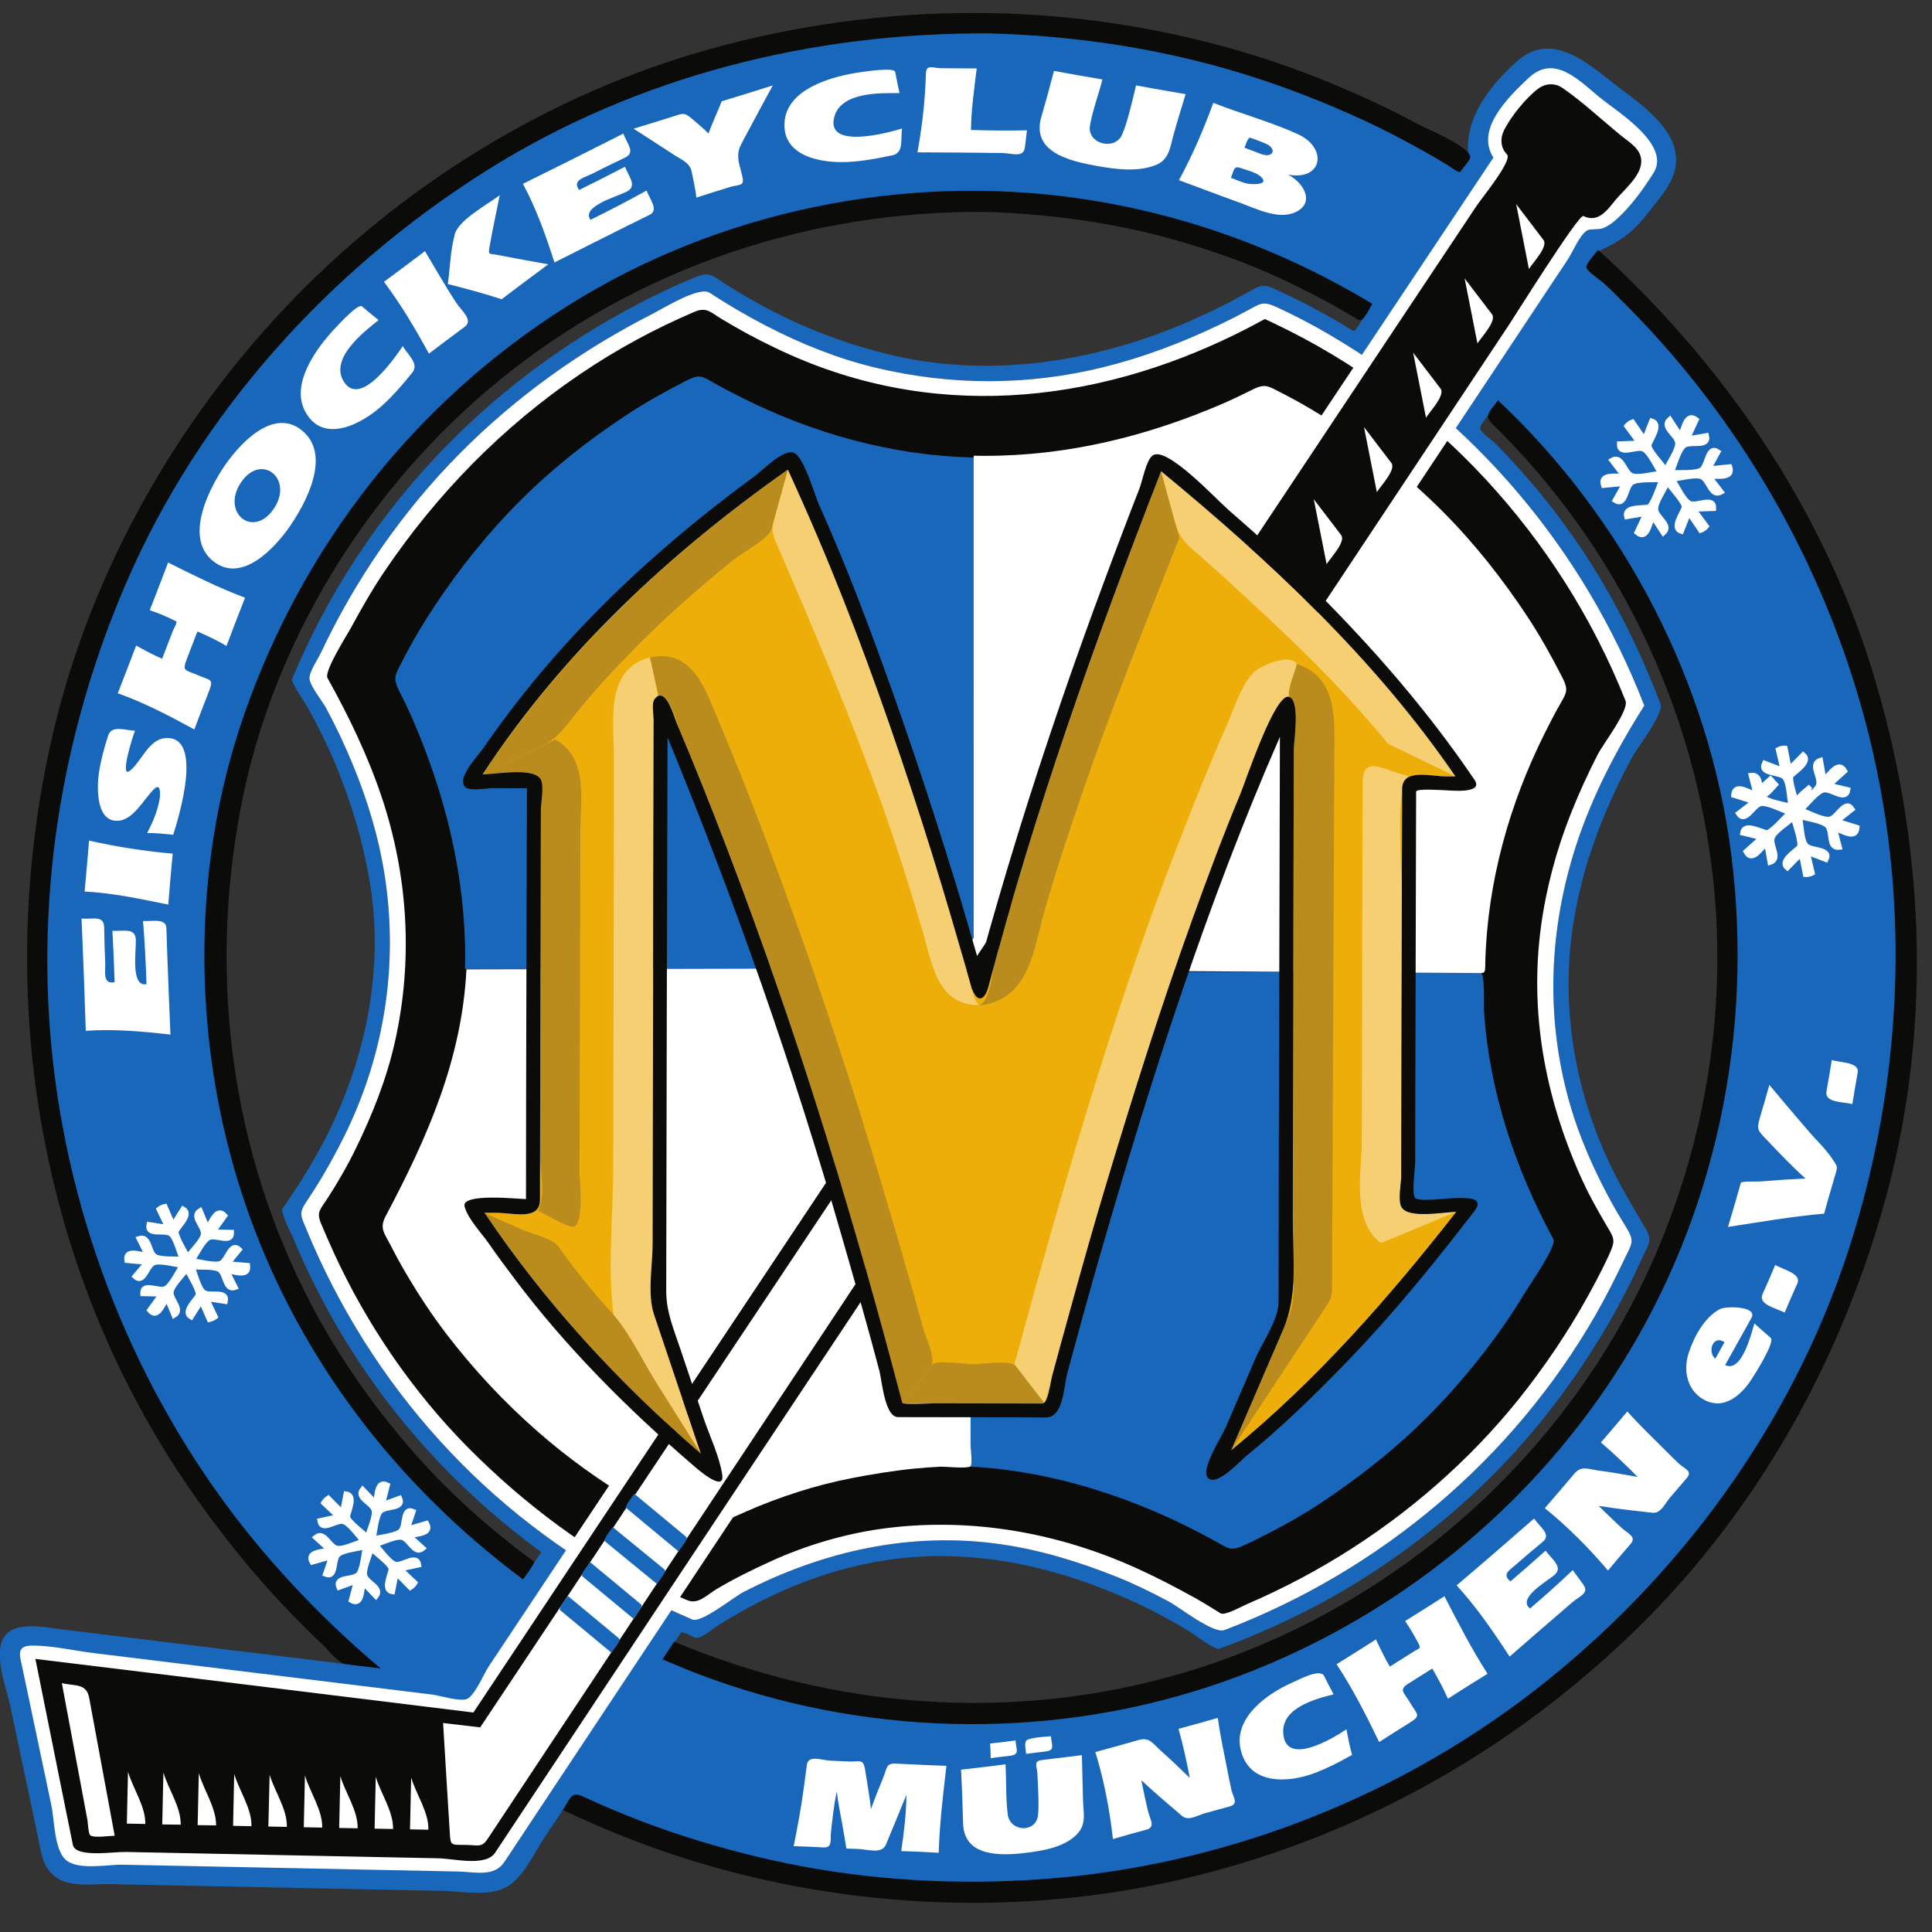 <?xml version="1.0" encoding="utf-8"?>
<!-- Generator: Adobe Illustrator 16.0.2, SVG Export Plug-In . SVG Version: 6.00 Build 0)  -->
<!DOCTYPE svg PUBLIC "-//W3C//DTD SVG 1.1//EN" "http://www.w3.org/Graphics/SVG/1.1/DTD/svg11.dtd">
<svg version="1.1" id="svg2617" xmlns:svg="http://www.w3.org/2000/svg"
	 xmlns="http://www.w3.org/2000/svg" xmlns:xlink="http://www.w3.org/1999/xlink" x="0px" y="0px" width="892.914px"
	 height="892.914px" viewBox="0 0 892.914 892.914" enable-background="new 0 0 892.914 892.914" xml:space="preserve">
<rect x="0" y="0" width="892.914" height="892.914" fill="#333333" stroke="none"/>
<g id="layer1" transform="translate(89.895,-88.144)">
	<path id="path2418" fill="#1967BB" d="M670.05,414.23c-28.104-72.363-78.735-132.323-145.807-171.583
		c-7.729-4.525-15.728-8.707-23.865-12.452c-6.633-3.052-7.554-1.876-13.798,1.501c-4.354,2.355-8.775,4.577-13.242,6.707
		c-17.13,8.17-34.895,14.901-53.336,19.458c-34.743,8.586-70.351,8.533-105.118,0.242c-17.613-4.2-34.767-11.125-50.814-19.446
		c-8.91-4.62-17.565-9.691-25.964-15.188c-4.838-3.166-20.917,6.905-26.083,9.534c-33.202,16.9-63.405,38.406-89.622,64.928
		c-26.342,26.649-47.943,57.919-63.93,91.783c-1.379,2.92-5.478,8.924-5.346,11.952c0.148,3.409,5.932,10.473,7.62,13.602
		c4.548,8.427,8.616,17.084,12.288,25.926c6.799,16.375,12.025,33.544,14.789,51.078c6.163,39.108,0.78,78.497-15.57,114.557
		c-3.944,8.699-8.434,17.029-13.278,25.258c-2.38,4.044-4.941,7.987-7.554,11.883c-3.399,5.068-2.027,6.661,0.239,12.181
		c7.439,18.117,16.448,35.556,26.911,52.109c20.407,32.286,46.634,61.345,76.924,84.641c15.296,11.765,31.445,22.342,48.508,31.37
		c8.504,4.499,17.19,8.557,26.029,12.349c4.224,1.813,19.081-10.3,23.589-12.626c36.945-19.063,77.429-28.095,118.928-22.161
		c18.584,2.657,36.313,8.155,53.708,15.088c8.213,3.273,16.199,7.219,23.991,11.383c5.185,2.771,20.664,15.147,25.794,13.198
		c71.866-27.313,133.355-79.064,171.623-145.883c4.972-8.682,9.424-17.61,13.723-26.64c2.556-5.369,4.09-6.947,1.263-11.939
		c-2.242-3.958-4.751-7.757-6.956-11.74c-8.556-15.458-15.822-31.697-20.552-48.758c-10.753-38.795-9.074-78.802,3.18-117.009
		C645.737,456.409,657.111,434.7,670.05,414.23z M677.513,413.411c1.84,4.202-10.68,20.316-13.078,24.722
		c-4.622,8.49-8.832,17.209-12.556,26.129c-7.193,17.232-12.502,35.292-15.089,53.804c-5.374,38.455,2.012,77.844,19.483,112.411
		c4.444,8.795,9.479,17.111,14.444,25.605c3.084,5.275,1.397,6.946-1.273,12.67c-2.479,5.309-4.941,10.627-7.619,15.84
		c-9.504,18.502-20.686,36.031-33.256,52.594c-23.933,31.533-53.867,58.423-87.18,79.719
		c-17.368,11.104-35.873,20.444-54.921,28.295c-4.199,1.73-8.453,3.319-12.717,4.881c-2.262,0.829-11.841-6.716-14.259-8.173
		c-7.929-4.78-16.206-9.252-24.616-13.124c-36.3-16.712-75.49-25.614-115.457-19.549c-18.236,2.768-36.092,8.582-52.733,16.498
		c-8.499,4.043-16.702,8.622-24.705,13.568c-2.751,1.7-8.018,6.83-10.997,5.583c-0.982-0.41-5.591-3.005-6.184-2.109
		c-1.837,2.775-3.675,5.552-5.512,8.327c73.411,30.954,154.768,37.766,231.921,16.776C529.06,846.7,598.442,797.9,644.86,731.917
		c47.428-67.419,69.271-149.909,62.389-231.977c-6.65-79.313-41.743-155.433-97.191-212.449c-3.321-3.415-6.711-6.747-10.119-10.075
		c-1.074,1.644-5.961,6.958-5.717,8.75c0.271,1.992,5.708,5.583,7.268,7.173c4.831,4.926,9.475,10.014,14.027,15.198
		c8.9,10.134,17.113,20.908,24.668,32.079C655.573,363.371,667.732,387.776,677.513,413.411z M160.249,805.477
		c-33.796-24.652-62.844-55.014-85.678-90.092c-11.407-17.523-21.104-36.164-29.171-55.448c-0.917-2.191-5.93-11.507-4.629-13.367
		c2.927-4.187,5.768-8.422,8.502-12.737c5.025-7.932,9.697-16.176,13.755-24.648c16.981-35.457,24.591-75.471,17.801-114.519
		c-3.167-18.215-8.38-35.633-15.441-52.718c-3.825-9.254-8.348-18.277-13.169-27.046c-1.252-2.278-7.846-11.238-7.062-13.056
		c2.177-5.041,4.338-10.08,6.692-15.042c34.807-73.391,93.991-130.911,167.415-165.21c4.302-2.01,8.684-3.859,13.076-5.662
		c5.889-2.417,7.583,0.042,12.747,3.316c8.365,5.304,16.993,10.249,25.883,14.621c16.672,8.2,33.987,14.394,52.081,18.577
		c34.727,8.028,70.878,5.457,104.944-4.336c20.225-5.814,39.918-14.398,58.314-24.573c6.036-3.339,7.174-4.568,13.634-1.536
		c5.213,2.447,10.397,4.946,15.501,7.617c5.089,2.664,10.072,5.513,15.059,8.361c1.084,0.62,5.314,3.8,5.856,2.983
		c1.823-2.747,3.646-5.493,5.468-8.239c-68.905-42.03-148.561-57.761-228.456-48.589c-79.649,9.144-156.293,50.102-210.405,108.799
		C47.198,353.427,13.609,432.22,9.955,514.569c-3.377,76.112,18.183,152.095,61.616,214.749
		c22.834,32.939,50.921,60.818,82.965,84.767C156.44,811.215,158.345,808.346,160.249,805.477z M-72.828,521.934
		c2.617-81.567,26.071-160.285,70.978-228.681c46.657-71.062,115.1-128.397,193.699-161c74.762-31.011,157.321-41.044,237.28-27.909
		c39.724,6.526,78.494,18.522,114.872,35.784c8.704,4.13,17.299,8.508,25.689,13.245c4.096,2.312,8.177,4.638,12.19,7.092
		c5.86,3.584,7.118,3.757,6.737-2.725c-0.944-16.051,10.749-30.717,22.496-41.202c15.905-14.196,32.13,0.235,45.571,10.758
		c10.867,8.507,28.39,19.599,28.063,35.331c-0.196,9.444-7.652,16.938-13.045,24.004c-6.072,7.955-11.641,12.325-20.455,16.513
		c-5.049,2.399-6.215,3.665-1.492,7.897c3.491,3.128,6.844,6.409,10.225,9.655c6.873,6.601,13.445,13.518,19.846,20.577
		c52.597,58.009,89.785,131.439,103.768,208.618C798,529.4,791.274,612.01,761.784,687.44
		c-30.454,77.896-83.933,147.521-152.623,195.54c-66.155,46.246-144.889,75.54-225.926,79.063
		c-39.268,1.707-78.54-0.778-116.965-9.381c-19.735-4.418-39.03-10.078-58.007-17.074c-8.667-3.195-17.32-6.585-25.708-10.462
		c-1.875-0.866-9.042-5.365-10.171-3.675c-3.557,5.324-7.114,10.648-10.671,15.973c-4.646,6.955-9.087,17.224-16.261,22.063
		c-8.267,5.577-20.947,2.763-30.216,2.575c-20.025-0.405-40.051-0.81-60.076-1.218c-21.054-0.429-42.109-0.857-63.163-1.283
		c-10.418-0.211-20.836-0.421-31.255-0.633c-7.524-0.152-17.548,1.556-24.284-2.853c-6.692-4.38-7.229-11.503-8.761-18.711
		c-2.357-11.082-4.7-22.168-7.039-33.255c-1.862-8.824-3.715-17.65-5.577-26.475c-1.743-8.258-5.969-18.911-4.924-27.545
		c1.702-14.063,18.609-10.101,28.351-8.915c21.604,2.63,43.203,5.301,64.806,7.932c24.676,3.005,49.35,6.023,74.023,9.056
		C16.788,805.595-28.776,737.268-52.981,660.736C-67.209,615.752-73.317,569.041-72.828,521.934z"/>
	<path id="path2420" fill="#0B0C0A" d="M221.679,846.868c73.767,31.028,156.041,37.348,233.228,15.02
		c76.53-22.138,143.889-71.2,188.883-136.88c45.58-66.537,66.584-148.908,58.225-229.162
		c-8.367-80.328-44.69-155.693-102.526-212.129c-3.936-3.84,0.14-6.334,2.933-10.583c58.227,54.67,97.682,130.339,107.789,209.704
		c10.529,82.675-7.021,167.177-51.889,237.697c-43.976,69.117-111.438,121.362-189.177,147.024
		c-76.6,25.286-161.829,22.884-237.062-6.021c-5.315-2.042-10.552-4.248-15.79-6.479
		C218.088,852.329,219.884,849.598,221.679,846.868z"/>
	<path id="path2422" fill="#0B0C0A" d="M367.763,103.587c-81.833-0.566-163.3,19.576-232.941,63.475
		C62.404,212.711,2.284,278.888-31.741,357.934c-32.313,75.066-43.902,157.588-31.319,238.535
		c12.214,78.579,46.698,154.062,99.251,213.914c15.41,17.55,31.974,33.853,49.863,48.875c-5.43-0.661-10.86-1.322-16.291-1.983
		c-3.058-0.372-7.54-6.064-9.752-8.202c-7.331-7.085-14.563-14.213-21.499-21.686c-13.656-14.713-26.093-30.401-37.694-46.771
		c-22.671-31.991-40.98-67.675-53.846-104.711c-26.952-77.589-31.298-160.363-14.242-240.592
		c16.259-76.48,55.49-148.145,109.034-204.844C94.979,174.118,164.16,131.275,239.007,110.6
		c79.973-22.091,164.251-22.178,244.01,1.095c19.063,5.562,37.68,12.583,55.784,20.727c8.823,3.969,17.573,8.195,26.073,12.821
		c4.394,2.392,24.146,10.414,24.761,15.344c0.177,1.415-3.759,5.638-4.602,6.902c-0.591,0.887-4.836-2.396-5.785-2.979
		c-4.104-2.517-8.291-4.908-12.496-7.251c-8.304-4.626-16.756-9.068-25.383-13.065c-18.032-8.356-36.48-15.639-55.463-21.549
		C447.563,110.707,407.859,104.713,367.763,103.587z M648.73,203.651c57.843,52.464,103.289,118.852,126.506,193.822
		c23.999,77.496,28.252,162.014,7.342,240.822C762.397,714.358,723.57,785.005,667.19,840.34
		c-56.586,55.536-126.201,95.107-203.153,114.464c-77.687,19.542-161.024,16.422-237.305-7.723
		c-19.367-6.131-38.15-13.738-56.516-22.399c3.723-5.553,3.579-8.971,9.896-5.998c4.096,1.928,8.245,3.736,12.41,5.509
		c9.004,3.831,18.159,7.353,27.426,10.496c17.756,6.022,35.762,10.938,54.133,14.697c38.547,7.889,78.052,10.02,117.268,7.271
		c81.89-5.739,162.226-36.46,227.196-86.601c67.2-51.861,119.729-123.42,145.975-204.448c24.665-76.147,28.78-158.12,9.723-236.042
		c-18.264-74.673-56.688-143.583-110.576-198.41c-4.046-4.117-8.117-8.238-12.375-12.138c-1.507-1.379-7.797-5.466-8.041-7.363
		C643.045,210.055,647.69,204.837,648.73,203.651z"/>
	<path id="path2424" fill="#0B0C0A" d="M366.083,186.066c-81.839-0.655-160.971,25.641-224.681,77.415
		C80.256,313.17,35.357,385.46,21.019,463.268C6.702,540.963,17.083,620.477,53.8,690.745c13.095,25.06,29.418,48.084,48.066,69.297
		c9.129,10.385,19.017,20.119,29.38,29.268c5.642,4.979,11.491,9.686,17.379,14.367c2.676,2.127,5.484,4.102,8.226,6.143
		c0.792,0.59-4.25,7.109-5.031,8.27C93.976,775.014,49.471,717.355,25.088,649.221c-26.226-73.286-27.792-157.542-2.02-231.215
		c27.424-78.395,79.313-144.471,149.734-188.731c69.491-43.677,155.129-61.132,236.252-49.389
		c48.073,6.958,93.752,23.594,135.301,48.694c-1.399,2.111-4.061,8.806-6.546,7.336c-3.827-2.263-7.642-4.541-11.519-6.715
		c-6.885-3.86-13.962-7.341-21.061-10.784c-13.798-6.692-28.334-12.099-42.955-16.681
		C430.987,191.93,398.798,187.193,366.083,186.066z"/>
	<path id="path2426" fill="#FFFFFF" d="M670.05,414.23c-28.104-72.363-78.735-132.323-145.807-171.583
		c-7.729-4.525-15.728-8.707-23.865-12.452c-6.633-3.052-7.554-1.876-13.798,1.501c-4.354,2.355-8.775,4.577-13.242,6.707
		c-17.13,8.17-34.895,14.901-53.336,19.458c-34.743,8.586-70.351,8.533-105.118,0.242c-17.613-4.2-34.767-11.125-50.814-19.446
		c-8.91-4.62-17.565-9.691-25.964-15.188c-4.838-3.166-20.917,6.905-26.083,9.534c-33.202,16.9-63.405,38.406-89.622,64.928
		c-26.342,26.649-47.943,57.919-63.93,91.783c-1.379,2.92-5.478,8.924-5.346,11.952c0.148,3.409,5.932,10.473,7.62,13.602
		c4.548,8.427,8.616,17.084,12.288,25.926c6.799,16.375,12.025,33.544,14.789,51.078c6.163,39.108,0.78,78.497-15.57,114.557
		c-3.944,8.699-8.434,17.029-13.278,25.258c-2.38,4.044-4.941,7.987-7.554,11.883c-3.399,5.068-2.027,6.661,0.239,12.181
		c7.439,18.117,16.448,35.556,26.911,52.109c20.407,32.286,46.634,61.345,76.924,84.641c15.296,11.765,31.445,22.342,48.508,31.37
		c8.504,4.499,17.19,8.557,26.029,12.349c4.224,1.813,19.081-10.3,23.589-12.626c36.945-19.063,77.429-28.095,118.928-22.161
		c18.584,2.657,36.313,8.155,53.708,15.088c8.213,3.273,16.199,7.219,23.991,11.383c5.185,2.771,20.664,15.147,25.794,13.198
		c71.866-27.313,133.355-79.064,171.623-145.883c4.972-8.682,9.424-17.61,13.723-26.64c2.556-5.369,4.09-6.947,1.263-11.939
		c-2.242-3.958-4.751-7.757-6.956-11.74c-8.556-15.458-15.822-31.697-20.552-48.758c-10.753-38.795-9.074-78.802,3.18-117.009
		C645.737,456.409,657.111,434.7,670.05,414.23z M494.679,235.574c-65.872,36.358-141.387,48.298-212.438,19.495
		c-9.184-3.723-18.143-8.055-26.861-12.758c-3.938-2.124-7.799-4.386-11.645-6.671c-5.224-3.103-6.938-5.824-12.747-3.348
		c-18.357,7.823-36.021,17.418-52.544,28.608c-36.108,24.452-66.365,55.398-90.755,91.49c-5.661,8.378-10.654,17.221-15.483,26.095
		c-1.745,3.206-12.452,19.942-10.728,23.04c9.881,17.746,18.632,35.846,25.083,55.143c12.165,36.386,14.476,75.256,6.125,112.721
		c-3.864,17.335-10.435,33.8-18.201,49.716c-3.903,7.999-8.425,15.826-13.273,23.288c-2.951,4.542-4.97,5.922-2.77,11.143
		c1.929,4.576,3.91,9.131,5.979,13.646c15.246,33.265,36.667,64.497,62.485,90.454c26.053,26.193,55.916,48.449,89.201,64.645
		c3.82,1.858,7.663,3.737,11.57,5.409c5.07,2.169,8.998-2.343,13.504-5.045c7.991-4.79,16.327-8.866,24.79-12.745
		c17.115-7.844,36.018-13.346,54.705-15.606c39.321-4.758,78.701,2.34,114.693,18.628c9.215,4.17,18.16,8.804,26.993,13.723
		c4.029,2.243,7.942,4.713,11.869,7.13c1.938,1.192,9.782-3.223,11.964-4.155c17.067-7.295,33.479-16.015,49.08-26.065
		c30.911-19.912,58.844-45.172,81.18-74.427c11.747-15.387,22.203-31.549,31.184-48.706c2.075-3.964,4.123-7.948,5.98-12.021
		c3.182-6.979,2.789-7.512-1.01-13.883c-4.536-7.609-8.828-15.447-12.405-23.558c-16.064-36.417-23.273-75.118-17.86-114.845
		c2.404-17.644,7.123-35.17,13.676-51.722c3.738-9.444,7.957-18.693,12.607-27.724c2.44-4.739,14.482-20.314,12.734-24.707
		c-30.166-75.82-88.439-139.309-162.361-174.339C497.56,236.94,496.119,236.257,494.679,235.574z"/>
	<path id="path2428" fill="#0B0C0A" d="M494.679,235.574c-65.872,36.358-141.387,48.298-212.438,19.495
		c-9.184-3.723-18.143-8.055-26.861-12.758c-3.938-2.124-7.799-4.386-11.645-6.671c-5.224-3.103-6.938-5.824-12.747-3.348
		c-18.357,7.823-36.021,17.418-52.544,28.608c-36.108,24.452-66.365,55.398-90.755,91.49c-5.661,8.378-10.654,17.221-15.483,26.095
		c-1.745,3.206-12.452,19.942-10.728,23.04c9.881,17.746,18.632,35.846,25.083,55.143c12.165,36.386,14.476,75.256,6.125,112.721
		c-3.864,17.335-10.435,33.8-18.201,49.716c-3.903,7.999-8.425,15.826-13.273,23.288c-2.951,4.542-4.97,5.922-2.77,11.143
		c1.929,4.576,3.91,9.131,5.979,13.646c15.246,33.265,36.667,64.497,62.485,90.454c26.053,26.193,55.916,48.449,89.201,64.645
		c3.82,1.858,7.663,3.737,11.57,5.409c5.07,2.169,8.998-2.343,13.504-5.045c7.991-4.79,16.327-8.866,24.79-12.745
		c17.115-7.844,36.018-13.346,54.705-15.606c39.321-4.758,78.701,2.34,114.693,18.628c9.215,4.17,18.16,8.804,26.993,13.723
		c4.029,2.243,7.942,4.713,11.869,7.13c1.938,1.192,9.782-3.223,11.964-4.155c17.067-7.295,33.479-16.015,49.08-26.065
		c30.911-19.912,58.844-45.172,81.18-74.427c11.747-15.387,22.203-31.549,31.184-48.706c2.075-3.964,4.123-7.948,5.98-12.021
		c3.182-6.979,2.789-7.512-1.01-13.883c-4.536-7.609-8.828-15.447-12.405-23.558c-16.064-36.417-23.273-75.118-17.86-114.845
		c2.404-17.644,7.123-35.17,13.676-51.722c3.738-9.444,7.957-18.693,12.607-27.724c2.44-4.739,14.482-20.314,12.734-24.707
		c-30.166-75.82-88.439-139.309-162.361-174.339C497.56,236.94,496.119,236.257,494.679,235.574z M233.219,261.178
		c-37.268,17.899-71.006,42.656-98.144,73.962c-13.836,15.961-26,33.199-36.298,51.648c-2.324,4.163-4.461,8.416-6.605,12.674
		c-0.978,1.941,4.725,10.439,5.776,12.637c4.157,8.686,7.782,17.563,11.206,26.558c26.011,68.334,18.538,141.764-16.894,205.081
		c-2.272,4.06-5.431,6.709-3.413,11.119c2.262,4.942,4.66,9.813,7.209,14.614c4.984,9.389,10.485,18.404,16.334,27.272
		c11.559,17.523,25.429,33.634,40.513,48.2c15.055,14.538,31.696,27.54,49.506,38.536c3.68,2.271,23.382,16.47,26.954,14.45
		c9.196-5.198,18.537-9.914,28.204-14.175c69.027-30.428,147.52-20.457,212.268,15.798c6.345,3.553,6.913,4.494,13.453,1.475
		c4.113-1.898,8.238-3.859,12.243-5.977c8.831-4.669,17.491-9.565,25.856-15.033c17.18-11.23,33.337-24.074,47.826-38.631
		c14.656-14.726,27.758-30.713,39.241-48.031c5.092-7.679,9.732-15.672,14.08-23.792c3.304-6.17,3.422-6.572,0.053-12.756
		c-2.469-4.531-4.72-9.177-6.911-13.847c-31.202-66.504-27.824-139.856,2.391-206.033c1.834-4.018,3.795-7.981,5.837-11.897
		c1.817-3.485,7.37-10.267,7.548-13.896c0.17-3.464-4.802-10.438-6.389-13.583c-2.522-5.002-5.129-9.958-7.938-14.807
		c-10.586-18.276-22.982-35.416-37.113-51.114c-14.088-15.649-29.859-29.811-46.928-42.143
		c-8.569-6.192-17.484-11.945-26.666-17.189c-2.766-1.58-9.612-6.884-12.525-5.446c-4.984,2.46-9.988,4.816-15.049,7.117
		c-73.939,33.616-155.511,32.429-228.275-3.351C244.661,267.714,238.947,264.42,233.219,261.178z"/>
	<path id="path2430" fill="#1967BB" d="M357.089,765.876c40.399,1.913,79.816,15.217,115.053,34.747
		c5.82,3.227,6.757,4.541,12.995,1.698c4.14-1.886,8.229-3.96,12.259-6.068c7.889-4.127,15.741-8.533,23.15-13.479
		c15.383-10.268,29.975-21.401,43.427-34.12c13.37-12.642,25.459-26.495,36.394-41.285c5.408-7.314,10.438-14.925,15.117-22.725
		c1.984-3.308,14.244-20.637,12.521-23.838c-17.55-32.578-29.425-67.645-32.005-104.736c-0.227-3.257,0.64-18.592-1.906-18.596
		c-6.392-0.008-12.783-0.017-19.176-0.025c-27.451-0.036-54.902-0.072-82.355-0.108c-45.352-0.06-90.704-0.119-136.056-0.179
		C356.701,613.399,356.895,689.637,357.089,765.876z"/>
	<path id="path2432" fill="#1967BB" d="M358.491,299.554c-36.561-1.041-72.644-11.136-105.25-27.485
		c-4.355-2.184-8.708-4.393-12.937-6.813c-5.985-3.426-6.937-4.319-13.369-1.001c-9.4,4.849-18.683,9.986-27.515,15.82
		c-17.466,11.534-33.875,24.466-48.706,39.265c-14.863,14.832-27.982,31.171-39.59,48.653c-5.567,8.383-10.773,17.143-15.313,26.126
		c-2.816,5.573-4.296,7.076-1.479,12.767c2.176,4.396,4.365,8.802,6.319,13.3c15.292,35.2,24.551,72.506,24.433,111.026
		c-0.005,1.602-0.033,3.204-0.059,4.805c45.455,0,90.911-0.001,136.366-0.001c27.26,0,54.52-0.001,81.78-0.001
		c6.142,0,12.284,0,18.425,0c2.171,0,1.059-4.829,1.069-6.547c0.285-44.677,0.569-89.354,0.854-134.032
		c0.149-23.393,0.299-46.786,0.448-70.18c0.043-6.792,0.087-13.585,0.13-20.377C364.135,299.179,364.906,299.679,358.491,299.554z"
		/>
	<path id="path2434" fill="#FFFFFF" d="M-11.119,566.309c-12.857-1.494-26.186-2.668-39.13-1.752
		c-0.549-17.298-1.216-34.593-1.953-51.883c5.087,0.461,10.348-1.714,10.439,4.017c0.088,5.576,0.253,11.145,0.5,16.715
		c0.171,3.853-1.296,9.854,4.348,8.667c-0.228-7.922-0.607-15.83-1.023-23.744c5.322,0.311,10.652-1.634,10.832,4.318
		c0.151,5.027-2.458,21.803,4.923,20.34c-0.314-9.733-0.823-19.481-1.615-29.188c4.104,0.3,10.657-1.481,10.804,3.274
		c0.125,4.018,0.259,8.036,0.4,12.054c0.2,5.703,0.42,11.405,0.65,17.107C-11.671,552.926-11.405,559.618-11.119,566.309z"/>
	<path id="path2436" fill="#FFFFFF" d="M-12.127,506.213c-12.792-2.551-25.592-5.392-38.658-6.022
		c0.717-7.845,1.408-15.69,2.047-23.542c12.749,2.866,25.641,4.896,38.658,6.027C-10.826,490.518-11.509,498.358-12.127,506.213z"/>
	<path id="path2438" fill="#FFFFFF" d="M-9.836,473.951c-3.998-0.424-8.031-0.827-12.057-0.82c2.506-4.724,4.584-9.672,5.648-14.935
		c0.491-2.427,0.942-9.024-2.834-4.992c-4.29,4.403-9,13.305-15.534,14.204c-11.132,1.48-10.529-15.67-9.558-22.11
		c0.883-5.857,2.439-11.655,4.284-17.276c1.584-4.827,7.705-2.372,12.43-2.146c-0.904,1.716-7.383,22.394-2.415,18.483
		c5.288-4.144,8.551-14.303,16.172-15.069C4.682,427.601-7.519,466.58-9.836,473.951C-15.036,473.4-8.675,470.258-9.836,473.951z"/>
	<path id="path2440" fill="#FFFFFF" d="M-0.08,425.28c-11.42-6.262-23.102-12.33-35.387-16.731
		c2.883-7.335,5.716-14.686,8.496-22.061c3.911,2.19,7.875,4.353,12.006,6.104c1.638-4.254,3.276-8.509,4.915-12.763
		c0.267-0.691,1.975-3.707,1.72-4.467c-4.017-1.949-8.099-3.838-12.362-5.183c2.863-7.336,5.704-14.678,8.488-22.044
		c11.722,5.857,23.28,11.644,35.57,16.26c-2.918,7.412-5.784,14.835-8.584,22.293c-4.303-2.559-8.846-4.709-13.441-6.684
		c-1.632,4.24-3.265,8.48-4.897,12.721c-2.272,5.903-0.685,4.906,5.129,7.474c5.393,2.381,7.446,1.488,5.254,7.063
		C4.472,413.251,2.176,419.254-0.08,425.28C-7.449,421.239,2.071,419.536-0.08,425.28z"/>
	<path id="path2442" fill="#FFFFFF" d="M21.21,311.536c-8.89,13.889,6.333,25.937,15.74,11.255
		C45.772,309.027,30.486,297.073,21.21,311.536C19.795,313.747,22.552,309.444,21.21,311.536z M12.698,305.241
		c6.917-10.793,23.563-29.79,37.418-17.781c13.019,11.285,1.529,32.958-5.97,43.828c-7.208,10.448-22.852,27.211-36.085,15.735
		C-4.071,336.504,5.885,315.874,12.698,305.241C15.313,301.162,9.789,309.781,12.698,305.241z"/>
	<path id="path2444" fill="#FFFFFF" d="M96.229,248.109c2.577,4.341,7.761,8.122,4.343,12.356
		c-4.293,5.318-8.825,10.6-13.911,15.181c-9.325,8.4-27.053,17.915-35.375,2.938c-7.186-12.93,5.047-29.492,13.48-38.508
		c1.89-2.022,10.882-11.841,12.623-10.344c2.523,2.169,5.083,4.282,7.682,6.359c-6.965,5.531-22.579,17.646-16.176,28.25
		C76.52,276.97,92.585,253.548,96.229,248.109C96.857,249.167,94.175,251.174,96.229,248.109z"/>
	<path id="path2446" fill="#FFFFFF" d="M117.071,219.398c1.02-7.016,1.167-15.102,2.995-21.938c0.682-6.978,15.06-14.623,21-19.109
		c-0.788,3.875-1.575,7.75-2.363,11.626c-0.848,4.174-1.679,8.352-2.4,12.55c-0.625,3.638,0.023,2.735,3.242,3.355
		c7.984,1.537,15.975,2.994,23.98,4.416c-7.238,5.326-14.436,10.696-21.58,16.149C133.74,223.758,125.43,221.55,117.071,219.398z
		 M108.342,251.593c-6.2-11.419-12.984-22.791-20.778-33.206c6.345-4.688,12.659-9.413,18.947-14.178
		c4.787,7.97,9.349,16.124,14.469,23.884c2.549,3.863,8.095,8.007,3.814,11.161C119.272,243.321,113.797,247.438,108.342,251.593z"
		/>
	<path id="path2448" fill="#FFFFFF" d="M166.359,209.453c-3.965-12.321-8.39-24.947-14.583-36.351
		c15.521-7.655,30.996-15.406,46.434-23.227c1.686,4.822,5.843,8.713,0.661,11.164c-5.041,2.385-10.043,4.838-15.013,7.366
		c-3.438,1.749-9.514,2.895-6.095,7.543c7.118-3.487,14.165-7.098,21.199-10.75c1.917,4.977,5.889,9.022,0.544,11.648
		c-4.515,2.218-20.868,6.774-16.486,12.892c8.733-4.309,17.402-8.799,25.911-13.538c1.424,3.862,5.755,9.092,1.485,11.193
		c-3.607,1.774-7.211,3.558-10.811,5.348c-5.11,2.539-10.211,5.096-15.307,7.663C178.317,203.418,172.335,206.429,166.359,209.453z"
		/>
	<path id="path2450" fill="#FFFFFF" d="M231.971,179.468c-0.467-3.993-1.387-7.926-2.166-11.867
		c-0.862-4.358-4.752-5.603-8.304-7.946c-6.161-4.065-12.372-8.049-18.583-12.037c5.917-1.795,11.832-3.602,17.728-5.465
		c4.915-1.553,5.516-2.356,9.337,0.938c2.558,2.206,5.182,4.32,7.547,6.738c1.861-5.038,4.168-9.878,6.127-14.872
		c7.887-2.379,15.748-4.84,23.6-7.335c-4.176,7.757-8.413,15.485-12.53,23.274c-2.883,5.508-3.964,6.665-3.232,12.082
		c0.503,2.09,1.032,4.173,1.586,6.25c1.397,5.25-1.035,3.969-5.453,5.305C242.39,176.116,237.178,177.784,231.971,179.468
		C231.8,178.008,236.767,177.917,231.971,179.468z"/>
	<path id="path2452" fill="#FFFFFF" d="M326.993,147.537c-0.716,4.996,0.948,11.192-4.368,12.347
		c-6.678,1.45-13.523,2.722-20.356,3.1c-12.13,0.671-30.582-2.265-29.588-18.237c0.977-15.701,22.346-21.427,34.847-23.202
		c2.74-0.39,15.901-2.395,16.318-0.137c0.604,3.271,1.272,6.521,1.996,9.769c-9.144-0.06-26.958-0.526-30.122,10.898
		C291.425,157.587,321.073,149.385,326.993,147.537C326.818,148.757,323.471,148.636,326.993,147.537z"/>
	<path id="path2454" fill="#FFFFFF" d="M334.124,158.559c1.821-10.041,3.082-20.146,3.651-30.339
		c0.116-2.023,0.204-4.048,0.264-6.073c0.125-4.432,3.195-2.533,6.879-2.483c5.53,0.075,11.059,0.105,16.589,0.11
		c-1.104,9.396-2.56,18.98-2.637,28.448c8.612,0.234,17.235,0.359,25.85,0.153c-0.311,2.627-0.621,5.255-0.932,7.882
		c-0.593,5.011-6.095,2.665-10.424,2.606C360.285,158.685,347.204,158.582,334.124,158.559
		C334.866,154.466,341.806,158.572,334.124,158.559z"/>
	<path id="path2456" fill="#FFFFFF" d="M397.208,120.913c7.464,1.372,14.934,2.699,22.418,3.958
		c-1.838,7.088-4.476,14.019-5.758,21.246c-1.514,8.531,11.554,11.882,14.836,4.228c2.1-4.896,3.351-10.246,4.668-15.389
		c0.625-2.44,1.213-4.889,1.764-7.347c2.775,0.51,5.551,1.019,8.328,1.52c4.861,0.878,9.733,1.697,14.604,2.531
		c-1.912,6.454-4.012,12.88-5.744,19.384c-1.519,5.701-2.03,11.113-8.337,13.501c-8.249,3.124-18.077,1.859-26.526,0.37
		c-13.391-2.362-31.128-6.576-25.932-23.269C393.526,134.75,395.433,127.873,397.208,120.913z"/>
	<path id="path2458" fill="#FFFFFF" d="M485.269,156.435c1.671,0.621,3.332,1.278,5.016,1.864c1.677,0.625,4.729,2.178,6.68,1.329
		c2.666-1.162,0.745-3.786-0.863-4.602c-2.582-1.302-5.381-2.2-8.085-3.206C486.841,151.383,485.756,155.363,485.269,156.435z
		 M478.993,170.32c2.179,0.81,4.348,1.758,6.568,2.442c1.928,0.719,11.983,1.272,7.168-3.047c-2.335-2.08-6.64-2.941-9.503-4.007
		C480.153,164.565,480.198,167.635,478.993,170.32z M454.96,171.411c6.289-11.438,11.397-23.487,15.902-35.73
		c12.971,5.141,26.701,8.781,39.373,14.614c13.376,6.266,11.338,21.4-4.807,18.597c6.68,3.249,12.925,12.738,3.497,17.274
		c-7.908,3.805-18.441-1.689-25.867-4.359C473.661,178.428,464.329,174.866,454.96,171.411z"/>
	<path id="path2460" fill="#FFFFFF" d="M670.105,291.252c1.121-2.854,2.242-5.708,3.363-8.563c4.653,1.366-0.091,7.95-1.259,11.013
		c-0.713,1.869,6.469,9.649,7.78,11.5c1.322-2.984,5.753-9.215,5.48-12.371c-0.329-3.82-7.816-7.324-3.654-10.925
		c1.67,2.554,3.34,5.107,5.01,7.661c1.491-3.352,2.57-11.091,7.283-7.464c-1.362,2.956-2.726,5.912-4.088,8.868
		c2.927-0.502,5.853-1.004,8.779-1.507c1.38,5.74-7.311,2.438-10.281,4.563c-2.658,1.901-4.573,9.605-6.021,12.647
		c3.44-0.349,11.175,0.444,13.979-1.417c2.921-1.938,2.769-11.63,7.662-8.258c-1.427,2.618-2.854,5.236-4.281,7.854
		c3.225-0.329,6.449-0.657,9.674-0.986c1.957,5.724-5.701,4.166-9.41,4.465c1.839,2.399,3.677,4.797,5.516,7.196
		c-4.755,2.731-5.571-5.428-9.047-7.001c-2.882-1.304-10.238,0.813-13.488,1.071c1.943,2.743,4.989,9.685,7.908,11.161
		c3.152,1.594,11.431-3.53,11.121,2.39c-3.065,0.11-6.13,0.22-9.195,0.331c1.941,2.641,3.883,5.282,5.824,7.923
		c-0.495,0.64-1.887,1.624-2.654,1.878c-1.847-2.707-3.694-5.414-5.541-8.121c-1.121,2.854-2.242,5.709-3.363,8.564
		c-4.656-1.366,0.12-7.901,1.305-10.949c0.718-1.847-6.473-9.658-7.775-11.497c-1.314,2.993-5.676,9.157-5.412,12.321
		c0.317,3.812,7.675,7.331,3.535,10.906c-1.653-2.53-3.308-5.061-4.961-7.591c-1.493,3.355-2.595,11.167-7.264,7.346
		c1.38-2.933,2.759-5.866,4.139-8.799c-2.966,0.496-5.933,0.991-8.898,1.486c-1.287-4.73,6.75-3.915,9.978-4.436
		c2.031-0.328,5.334-10.662,6.325-12.772c-3.35,0.357-11.256-0.391-13.93,1.487c-2.988,2.099-2.752,11.386-7.711,8.188
		c1.468-2.611,2.935-5.223,4.402-7.834c-3.241,0.306-6.481,0.612-9.723,0.918c-1.956-5.596,5.78-4.056,9.389-4.348
		c-1.855-2.422-3.711-4.844-5.566-7.266c4.767-2.723,5.657,5.455,9.166,7.021c2.902,1.296,10.153-0.772,13.416-1.021
		c-1.952-2.755-4.979-9.666-7.906-11.161c-3.16-1.614-11.476,3.455-11.17-2.458c3.065-0.11,6.13-0.221,9.195-0.332
		c-1.941-2.641-3.883-5.282-5.824-7.923c0.495-0.64,1.887-1.624,2.654-1.878C666.41,285.838,668.258,288.545,670.105,291.252z"/>
	<path id="path2462" fill="none" stroke="#FFFFFF" stroke-width="2.294" d="M670.105,291.252c1.121-2.854,2.242-5.708,3.363-8.563
		c4.653,1.366-0.091,7.95-1.259,11.013c-0.713,1.869,6.469,9.649,7.78,11.5c1.322-2.984,5.753-9.215,5.48-12.371
		c-0.329-3.82-7.816-7.324-3.654-10.925c1.67,2.554,3.34,5.107,5.01,7.661c1.491-3.352,2.57-11.091,7.283-7.464
		c-1.362,2.956-2.726,5.912-4.088,8.868c2.927-0.502,5.853-1.004,8.779-1.507c1.38,5.74-7.311,2.438-10.281,4.563
		c-2.658,1.901-4.573,9.605-6.021,12.647c3.44-0.349,11.175,0.444,13.979-1.417c2.921-1.938,2.769-11.63,7.662-8.258
		c-1.427,2.618-2.854,5.236-4.281,7.854c3.225-0.329,6.449-0.657,9.674-0.986c1.957,5.724-5.701,4.166-9.41,4.465
		c1.839,2.399,3.677,4.797,5.516,7.196c-4.755,2.731-5.571-5.428-9.047-7.001c-2.882-1.304-10.238,0.813-13.488,1.071
		c1.943,2.743,4.989,9.685,7.908,11.161c3.152,1.594,11.431-3.53,11.121,2.39c-3.065,0.11-6.13,0.22-9.195,0.331
		c1.941,2.641,3.883,5.282,5.824,7.923c-0.495,0.64-1.887,1.624-2.654,1.878c-1.847-2.707-3.694-5.414-5.541-8.121
		c-1.121,2.854-2.242,5.709-3.363,8.564c-4.656-1.366,0.12-7.901,1.305-10.949c0.718-1.847-6.473-9.658-7.775-11.497
		c-1.314,2.993-5.676,9.157-5.412,12.321c0.317,3.812,7.675,7.331,3.535,10.906c-1.653-2.53-3.308-5.061-4.961-7.591
		c-1.493,3.355-2.595,11.167-7.264,7.346c1.38-2.933,2.759-5.866,4.139-8.799c-2.966,0.496-5.933,0.991-8.898,1.486
		c-1.287-4.73,6.75-3.915,9.978-4.436c2.031-0.328,5.334-10.662,6.325-12.772c-3.35,0.357-11.256-0.391-13.93,1.487
		c-2.988,2.099-2.752,11.386-7.711,8.188c1.468-2.611,2.935-5.223,4.402-7.834c-3.241,0.306-6.481,0.612-9.723,0.918
		c-1.956-5.596,5.78-4.056,9.389-4.348c-1.855-2.422-3.711-4.844-5.566-7.266c4.767-2.723,5.657,5.455,9.166,7.021
		c2.902,1.296,10.153-0.772,13.416-1.021c-1.952-2.755-4.979-9.666-7.906-11.161c-3.16-1.614-11.476,3.455-11.17-2.458
		c3.065-0.11,6.13-0.221,9.195-0.332c-1.941-2.641-3.883-5.282-5.824-7.923c0.495-0.64,1.887-1.624,2.654-1.878
		C666.41,285.838,668.258,288.545,670.105,291.252z"/>
	<path id="path2464" fill="#FFFFFF" d="M737.05,443.517c2.148-2.189,4.297-4.379,6.445-6.569c3.748,3.083-3.193,7.283-5.469,9.647
		c-1.387,1.441,2.176,11.408,2.658,13.624c2.386-2.227,8.905-6.225,9.891-9.235c1.192-3.644-4.328-9.799,0.908-11.487
		c0.537,3.004,1.074,6.009,1.611,9.014c2.682-2.499,6.707-9.203,9.623-4.024c-2.411,2.188-4.821,4.376-7.232,6.564
		c2.89,0.683,5.778,1.365,8.668,2.047c-0.98,5.819-7.682-0.619-11.246,0.173c-3.19,0.708-7.969,7.049-10.492,9.282
		c3.303,1.026,10.109,4.784,13.418,4.169c3.447-0.64,7.1-9.621,10.285-4.604c-2.339,1.852-4.679,3.703-7.018,5.554
		c3.096,0.959,6.191,1.919,9.287,2.879c-0.439,6.033-6.875,1.6-10.404,0.423c0.753,2.927,1.507,5.854,2.26,8.78
		c-5.442,0.653-3.001-7.172-5.582-9.979c-2.141-2.328-9.74-3.26-12.832-4.295c0.715,3.285,0.8,10.866,2.908,13.367
		c2.274,2.697,11.897,1.227,9.299,6.544c-2.863-1.096-5.727-2.192-8.59-3.289c0.752,3.189,1.504,6.377,2.256,9.566
		c-0.704,0.395-2.367,0.759-3.172,0.694c-0.642-3.214-1.284-6.428-1.926-9.643c-2.148,2.188-4.297,4.375-6.445,6.562
		c-3.747-3.082,3.202-7.222,5.485-9.563c1.383-1.417-2.176-11.419-2.655-13.621c-2.381,2.238-8.807,6.203-9.803,9.217
		c-1.199,3.63,4.195,9.754-1.016,11.417c-0.531-2.975-1.063-5.951-1.594-8.926c-2.688,2.505-6.758,9.267-9.557,3.916
		c2.417-2.158,4.835-4.316,7.252-6.475c-2.924-0.705-5.848-1.41-8.771-2.115c0.667-4.856,7.745-0.959,10.919-0.175
		c1.997,0.493,9.081-7.725,10.819-9.279c-3.223-0.982-10.204-4.765-13.4-4.084c-3.57,0.761-6.993,9.402-10.301,4.517
		c2.372-1.828,4.743-3.656,7.115-5.484c-3.101-0.987-6.202-1.975-9.303-2.962c0.391-5.914,6.904-1.468,10.338-0.325
		c-0.759-2.955-1.517-5.909-2.275-8.863c5.45-0.643,3.069,7.231,5.684,10.046c2.163,2.329,9.648,3.264,12.748,4.313
		c-0.718-3.299-0.799-10.84-2.906-13.362c-2.276-2.723-11.916-1.312-9.318-6.636c2.863,1.097,5.727,2.194,8.59,3.291
		c-0.753-3.189-1.505-6.377-2.258-9.566c0.705-0.395,2.368-0.756,3.174-0.69C735.768,437.089,736.408,440.302,737.05,443.517z"/>
	<path id="path2466" fill="none" stroke="#FFFFFF" stroke-width="2.294" d="M737.05,443.517c2.148-2.189,4.297-4.379,6.445-6.569
		c3.748,3.083-3.193,7.283-5.469,9.647c-1.387,1.441,2.176,11.408,2.658,13.624c2.386-2.227,8.905-6.225,9.891-9.235
		c1.192-3.644-4.328-9.799,0.908-11.487c0.537,3.004,1.074,6.009,1.611,9.014c2.682-2.499,6.707-9.203,9.623-4.024
		c-2.411,2.188-4.821,4.376-7.232,6.564c2.89,0.683,5.778,1.365,8.668,2.047c-0.98,5.819-7.682-0.619-11.246,0.173
		c-3.19,0.708-7.969,7.049-10.492,9.282c3.303,1.026,10.109,4.784,13.418,4.169c3.447-0.64,7.1-9.621,10.285-4.604
		c-2.339,1.852-4.679,3.703-7.018,5.554c3.096,0.959,6.191,1.919,9.287,2.879c-0.439,6.033-6.875,1.6-10.404,0.423
		c0.753,2.927,1.507,5.854,2.26,8.78c-5.442,0.653-3.001-7.172-5.582-9.979c-2.141-2.328-9.74-3.26-12.832-4.295
		c0.715,3.285,0.8,10.866,2.908,13.367c2.274,2.697,11.897,1.227,9.299,6.544c-2.863-1.096-5.727-2.192-8.59-3.289
		c0.752,3.189,1.504,6.377,2.256,9.566c-0.704,0.395-2.367,0.759-3.172,0.694c-0.642-3.214-1.284-6.428-1.926-9.643
		c-2.148,2.188-4.297,4.375-6.445,6.562c-3.747-3.082,3.202-7.222,5.485-9.563c1.383-1.417-2.176-11.419-2.655-13.621
		c-2.381,2.238-8.807,6.203-9.803,9.217c-1.199,3.63,4.195,9.754-1.016,11.417c-0.531-2.975-1.063-5.951-1.594-8.926
		c-2.688,2.505-6.758,9.267-9.557,3.916c2.417-2.158,4.835-4.316,7.252-6.475c-2.924-0.705-5.848-1.41-8.771-2.115
		c0.667-4.856,7.745-0.959,10.919-0.175c1.997,0.493,9.081-7.725,10.819-9.279c-3.223-0.982-10.204-4.765-13.4-4.084
		c-3.57,0.761-6.993,9.402-10.301,4.517c2.372-1.828,4.743-3.656,7.115-5.484c-3.101-0.987-6.202-1.975-9.303-2.962
		c0.391-5.914,6.904-1.468,10.338-0.325c-0.759-2.955-1.517-5.909-2.275-8.863c5.45-0.643,3.069,7.231,5.684,10.046
		c2.163,2.329,9.648,3.264,12.748,4.313c-0.718-3.299-0.799-10.84-2.906-13.362c-2.276-2.723-11.916-1.312-9.318-6.636
		c2.863,1.097,5.727,2.194,8.59,3.291c-0.753-3.189-1.505-6.377-2.258-9.566c0.705-0.395,2.368-0.756,3.174-0.69
		C735.768,437.089,736.408,440.302,737.05,443.517z"/>
	<path id="path2468" fill="#FFFFFF" d="M-9.93,654.262c1.549-2.46,3.098-4.919,4.647-7.379c4.026,2.232-1.379,7.209-3.074,9.959
		c-1.065,1.729,4.227,10.119,5.161,12.164c1.713-2.477,7.071-7.649,7.297-10.551c0.281-3.611-5.928-8.222-1.469-10.824
		c1.103,2.675,2.206,5.349,3.308,8.023c1.99-2.868,4.342-9.873,8.105-5.662c-1.793,2.512-3.585,5.023-5.378,7.535
		c2.815,0.05,5.629,0.101,8.444,0.15c0.263,5.588-7.241,0.976-10.384,2.428c-2.813,1.3-5.96,8.136-7.847,10.713
		c3.167,0.276,10.462,2.428,13.268,1.156c3.154-1.43,4.527-10.207,8.6-6.334c-1.793,2.185-3.587,4.37-5.38,6.555
		c3.061,0.265,6.122,0.528,9.182,0.793c0.805,5.687-6.036,2.872-9.552,2.494c1.288,2.56,2.577,5.118,3.865,7.678
		c-4.865,1.67-4.289-5.978-7.185-8.121c-2.336-1.729-9.762-1.066-12.752-1.393c1.247,2.729,3.004,10.158,5.388,11.797
		c2.866,1.97,11.079-1.239,9.934,4.191c-2.874-0.44-5.748-0.88-8.622-1.32c1.34,2.804,2.68,5.606,4.02,8.41
		c-0.637,0.519-1.991,1.139-2.8,1.281c-1.242-2.849-2.483-5.696-3.725-8.545c-1.549,2.459-3.098,4.918-4.647,7.377
		c-4.03-2.227,1.401-7.159,3.107-9.888c1.066-1.705-4.231-10.125-5.159-12.157c-1.708,2.486-6.988,7.606-7.224,10.516
		c-0.292,3.6,5.793,8.2,1.361,10.781c-1.091-2.649-2.183-5.298-3.274-7.947c-1.991,2.871-4.379,9.942-8.063,5.553
		c1.804-2.486,3.608-4.973,5.412-7.459c-2.851-0.064-5.701-0.129-8.552-0.193c-0.258-5.609,7.273-0.905,10.418-2.354
		c2.798-1.289,5.947-8.208,7.813-10.783c-3.183-0.261-10.41-2.357-13.233-1.082c-3.155,1.425-4.583,10.116-8.633,6.258
		c1.829-2.171,3.659-4.343,5.488-6.514c-3.072-0.29-6.145-0.579-9.217-0.869c-0.819-5.568,6.086-2.754,9.512-2.385
		c-1.299-2.584-2.598-5.168-3.897-7.752c4.874-1.657,4.364,6.016,7.292,8.16c2.358,1.727,9.676,1.09,12.678,1.428
		c-1.253-2.743-2.996-10.133-5.387-11.793c-2.869-1.992-11.113,1.159-9.968-4.27c2.874,0.44,5.747,0.88,8.62,1.32
		c-1.34-2.804-2.68-5.606-4.02-8.41c0.638-0.519,1.993-1.137,2.802-1.279C-12.413,648.567-11.172,651.415-9.93,654.262z"/>
	<path id="path2470" fill="none" stroke="#FFFFFF" stroke-width="2.294" d="M-9.93,654.262c1.549-2.46,3.098-4.919,4.647-7.379
		c4.026,2.232-1.379,7.209-3.074,9.959c-1.065,1.729,4.227,10.119,5.161,12.164c1.713-2.477,7.071-7.649,7.297-10.551
		c0.281-3.611-5.928-8.222-1.469-10.824c1.103,2.675,2.206,5.349,3.308,8.023c1.99-2.868,4.342-9.873,8.105-5.662
		c-1.793,2.512-3.585,5.023-5.378,7.535c2.815,0.05,5.629,0.101,8.444,0.15c0.263,5.588-7.241,0.976-10.384,2.428
		c-2.813,1.3-5.96,8.136-7.847,10.713c3.167,0.276,10.462,2.428,13.268,1.156c3.154-1.43,4.527-10.207,8.6-6.334
		c-1.793,2.185-3.587,4.37-5.38,6.555c3.061,0.265,6.122,0.528,9.182,0.793c0.805,5.687-6.036,2.872-9.552,2.494
		c1.288,2.56,2.577,5.118,3.865,7.678c-4.865,1.67-4.289-5.978-7.185-8.121c-2.336-1.729-9.762-1.066-12.752-1.393
		c1.247,2.729,3.004,10.158,5.388,11.797c2.866,1.97,11.079-1.239,9.934,4.191c-2.874-0.44-5.748-0.88-8.622-1.32
		c1.34,2.804,2.68,5.606,4.02,8.41c-0.637,0.519-1.991,1.139-2.8,1.281c-1.242-2.849-2.483-5.696-3.725-8.545
		c-1.549,2.459-3.098,4.918-4.647,7.377c-4.03-2.227,1.401-7.159,3.107-9.888c1.066-1.705-4.231-10.125-5.159-12.157
		c-1.708,2.486-6.988,7.606-7.224,10.516c-0.292,3.6,5.793,8.2,1.361,10.781c-1.091-2.649-2.183-5.298-3.274-7.947
		c-1.991,2.871-4.379,9.942-8.063,5.553c1.804-2.486,3.608-4.973,5.412-7.459c-2.851-0.064-5.701-0.129-8.552-0.193
		c-0.258-5.609,7.273-0.905,10.418-2.354c2.798-1.289,5.947-8.208,7.813-10.783c-3.183-0.261-10.41-2.357-13.233-1.082
		c-3.155,1.425-4.583,10.116-8.633,6.258c1.829-2.171,3.659-4.343,5.488-6.514c-3.072-0.29-6.145-0.579-9.217-0.869
		c-0.819-5.568,6.086-2.754,9.512-2.385c-1.299-2.584-2.598-5.168-3.897-7.752c4.874-1.657,4.364,6.016,7.292,8.16
		c2.358,1.727,9.676,1.09,12.678,1.428c-1.253-2.743-2.996-10.133-5.387-11.793c-2.869-1.992-11.113,1.159-9.968-4.27
		c2.874,0.44,5.747,0.88,8.62,1.32c-1.34-2.804-2.68-5.606-4.02-8.41c0.638-0.519,1.993-1.137,2.802-1.279
		C-12.413,648.567-11.172,651.415-9.93,654.262z"/>
	<path id="path2472" fill="#FFFFFF" d="M68.357,787.124c0.56-2.853,1.119-5.706,1.678-8.559c4.559,0.634,1.309,7.223,0.719,10.398
		c-0.371,1.995,7.586,7.913,9.194,9.484c0.706-2.927,3.841-9.68,3.008-12.467c-1.038-3.47-8.489-5.534-5.267-9.566
		c1.991,2.098,3.983,4.195,5.974,6.293c0.823-3.392,0.496-10.777,5.521-8.203c-0.768,2.989-1.536,5.978-2.304,8.967
		c2.645-0.966,5.289-1.933,7.933-2.898c2.255,5.115-6.406,3.518-8.814,6.004c-2.155,2.226-2.629,9.733-3.462,12.816
		c3.055-0.884,10.633-1.504,12.793-3.701c2.427-2.469,0.551-11.146,5.742-9.004c-0.886,2.685-1.772,5.37-2.658,8.055
		c2.951-0.856,5.901-1.712,8.852-2.568c2.802,5.019-4.593,4.853-8.012,5.766c2.123,1.925,4.246,3.849,6.369,5.773
		c-3.934,3.312-6.154-4.034-9.627-4.99c-2.802-0.771-9.49,2.523-12.396,3.297c2.146,2.097,6.458,8.39,9.273,9.061
		c3.38,0.806,9.894-5.144,10.776,0.332c-2.839,0.626-5.678,1.251-8.517,1.877c2.259,2.132,4.519,4.265,6.778,6.396
		c-0.408,0.713-1.449,1.777-2.152,2.201c-2.184-2.209-4.368-4.418-6.551-6.627c-0.559,2.853-1.119,5.706-1.678,8.559
		c-4.562-0.631-1.273-7.186-0.664-10.348c0.381-1.975-7.593-7.921-9.19-9.482c-0.698,2.935-3.78,9.613-2.952,12.412
		c1.024,3.463,8.36,5.563,5.153,9.566c-1.973-2.077-3.945-4.155-5.918-6.232c-0.824,3.396-0.503,10.849-5.522,8.082
		c0.787-2.97,1.575-5.94,2.362-8.91c-2.682,0.968-5.365,1.935-8.047,2.902c-2.264-5.142,6.458-3.463,8.871-5.945
		c2.146-2.209,2.592-9.803,3.404-12.877c-3.063,0.904-10.561,1.552-12.735,3.758c-2.431,2.466-0.631,11.08-5.798,8.951
		c0.924-2.686,1.848-5.371,2.771-8.057c-2.97,0.836-5.94,1.672-8.91,2.508c-2.769-4.898,4.688-4.761,8.015-5.65
		c-2.143-1.942-4.286-3.886-6.429-5.828c3.949-3.303,6.238,4.043,9.743,4.988c2.822,0.762,9.418-2.469,12.34-3.234
		c-2.157-2.108-6.445-8.375-9.273-9.063c-3.394-0.825-9.95,5.086-10.834-0.393c2.839-0.624,5.678-1.249,8.517-1.873
		c-2.26-2.132-4.519-4.265-6.779-6.396c0.408-0.714,1.449-1.78,2.152-2.205C63.99,782.703,66.173,784.914,68.357,787.124z"/>
	<path id="path2474" fill="none" stroke="#FFFFFF" stroke-width="2.294" d="M68.357,787.124c0.56-2.853,1.119-5.706,1.678-8.559
		c4.559,0.634,1.309,7.223,0.719,10.398c-0.371,1.995,7.586,7.913,9.194,9.484c0.706-2.927,3.841-9.68,3.008-12.467
		c-1.038-3.47-8.489-5.534-5.267-9.566c1.991,2.098,3.983,4.195,5.974,6.293c0.823-3.392,0.496-10.777,5.521-8.203
		c-0.768,2.989-1.536,5.978-2.304,8.967c2.645-0.966,5.289-1.933,7.933-2.898c2.255,5.115-6.406,3.518-8.814,6.004
		c-2.155,2.226-2.629,9.733-3.462,12.816c3.055-0.884,10.633-1.504,12.793-3.701c2.427-2.469,0.551-11.146,5.742-9.004
		c-0.886,2.685-1.772,5.37-2.658,8.055c2.951-0.856,5.901-1.712,8.852-2.568c2.802,5.019-4.593,4.853-8.012,5.766
		c2.123,1.925,4.246,3.849,6.369,5.773c-3.934,3.312-6.154-4.034-9.627-4.99c-2.802-0.771-9.49,2.523-12.396,3.297
		c2.146,2.097,6.458,8.39,9.273,9.061c3.38,0.806,9.894-5.144,10.776,0.332c-2.839,0.626-5.678,1.251-8.517,1.877
		c2.259,2.132,4.519,4.265,6.778,6.396c-0.408,0.713-1.449,1.777-2.152,2.201c-2.184-2.209-4.368-4.418-6.551-6.627
		c-0.559,2.853-1.119,5.706-1.678,8.559c-4.562-0.631-1.273-7.186-0.664-10.348c0.381-1.975-7.593-7.921-9.19-9.482
		c-0.698,2.935-3.78,9.613-2.952,12.412c1.024,3.463,8.36,5.563,5.153,9.566c-1.973-2.077-3.945-4.155-5.918-6.232
		c-0.824,3.396-0.503,10.849-5.522,8.082c0.787-2.97,1.575-5.94,2.362-8.91c-2.682,0.968-5.365,1.935-8.047,2.902
		c-2.264-5.142,6.458-3.463,8.871-5.945c2.146-2.209,2.592-9.803,3.404-12.877c-3.063,0.904-10.561,1.552-12.735,3.758
		c-2.431,2.466-0.631,11.08-5.798,8.951c0.924-2.686,1.848-5.371,2.771-8.057c-2.97,0.836-5.94,1.672-8.91,2.508
		c-2.769-4.898,4.688-4.761,8.015-5.65c-2.143-1.942-4.286-3.886-6.429-5.828c3.949-3.303,6.238,4.043,9.743,4.988
		c2.822,0.762,9.418-2.469,12.34-3.234c-2.157-2.108-6.445-8.375-9.273-9.063c-3.394-0.825-9.95,5.086-10.834-0.393
		c2.839-0.624,5.678-1.249,8.517-1.873c-2.26-2.132-4.519-4.265-6.779-6.396c0.408-0.714,1.449-1.78,2.152-2.205
		C63.99,782.703,66.173,784.914,68.357,787.124z"/>
	<path id="path2476" fill="#FFFFFF" d="M731.515,449.94c-2.695,2.512-6.78,9.294-9.588,3.93c2.425-2.166,4.851-4.332,7.275-6.497"/>
	<path id="path2478" fill="none" stroke="#FFFFFF" stroke-width="2.294" d="M731.515,449.94c-2.695,2.512-6.78,9.294-9.588,3.93
		c2.425-2.166,4.851-4.332,7.275-6.497"/>
	<path id="path2480" fill="#FFFFFF" d="M747.595,454.867c-2.155,2.196-4.312,4.391-6.467,6.587
		c-3.789-3.116,3.438-7.479,5.756-9.856"/>
	<path id="path2482" fill="none" stroke="#FFFFFF" stroke-width="2.294" d="M747.595,454.867c-2.155,2.196-4.312,4.391-6.467,6.587
		c-3.789-3.116,3.438-7.479,5.756-9.856"/>
	<path id="path2484" fill="#FFFFFF" d="M384.337,898.747c-0.057-1.266-0.771-4.342-0.162-5.549
		c-0.251-2.04,9.391-2.331,11.676-2.641c0.109,3.996,2.243,6.543-2.625,7.075C390.257,897.957,387.297,898.348,384.337,898.747z
		 M367.978,900.717c-0.08-2.252-0.085-4.524-0.273-6.771c3.926-0.414,7.838-0.885,11.75-1.416c0.191,3.993,2.247,6.543-2.598,7.074
		C373.891,899.929,370.935,900.321,367.978,900.717z M354.271,906.04c6.867-0.771,13.725-1.588,20.578-2.479
		c0.395,7.66,0.053,15.408,0.988,23.035c1.009,8.328,13.186,8.842,14.025,0.339c0.405-4.1,0.159-8.305,0.01-12.409
		c-0.077-2.125-0.178-4.25-0.3-6.373c-0.264-4.55-2.228-6.107,3.035-6.703c5.845-0.662,11.679-1.396,17.515-2.135
		c0.174,6.979,0.348,13.96,0.522,20.939c0.128,5.132,1.569,10.361-2.028,14.75c-5.484,6.701-16.33,8.491-24.365,9.467
		c-11.909,1.432-28.535,1.843-29.022-13.504C354.964,922.645,354.733,914.358,354.271,906.04z"/>
	<path id="path2486" fill="#FFFFFF" d="M424.47,938.106c-1.496-13.308-4.134-27.419-8.139-40.219
		c6.715-1.816,13.419-3.669,20.106-5.583c5.017-1.436,6.531,1.775,10.328,5.121c4.543,4.004,8.883,8.224,13.231,12.435
		c-1.446-7.614-3.122-15.236-5.207-22.703c6.065-1.625,12.105-3.326,18.141-5.061c1.126,8.155,2.863,16.22,4.462,24.292
		c0.58,2.929,1.135,5.865,1.784,8.779c0.851,3.812,3.677,6.671-0.881,7.884c-3.741,0.995-7.473,2.022-11.197,3.076
		c-3.56,1.007-7.689,3.841-10.718,1.257c-2.683-2.29-5.366-4.58-8.049-6.87c-3.661-3.124-7.206-6.349-10.757-9.598
		c1.018,4.801,1.974,9.616,3.136,14.384c0.972,3.985,3.61,7.29-0.834,8.468C434.718,935.136,429.594,936.611,424.47,938.106z"/>
	<path id="path2488" fill="#FFFFFF" d="M532.409,887.344c0.69,3.966,1.499,7.973,2.578,11.852
		c-5.373,3.067-10.956,5.964-16.734,8.199c-12.612,4.879-30.711,5.94-34.691-10.389c-3.627-14.877,12.073-26.053,23.74-31.209
		c3.445-1.518,12.963-6.718,14.796-3.001c1.399,2.838,2.871,5.632,4.368,8.419c-8.604,2.162-23.927,6.227-23.292,17.804
		C504.053,905.07,526.571,891.344,532.409,887.344C532.628,888.6,529.636,889.245,532.409,887.344z"/>
	<path id="path2490" fill="#FFFFFF" d="M547.517,893.278c-5.946-12.28-12.141-24.583-19.691-35.971
		c6.101-3.776,12.167-7.601,18.205-11.475c1.987,4.255,4.024,8.516,6.412,12.564c3.66-2.307,7.32-4.614,10.979-6.921
		c2.89-1.821,3.711-1.148,1.854-4.552c-1.791-3.283-3.637-6.515-5.789-9.574c6.086-3.792,12.156-7.602,18.193-11.471
		c6.29,12.19,12.501,24.265,19.916,35.83c-6.143,3.796-12.246,7.634-18.316,11.545c-2.088-4.81-4.592-9.437-7.23-13.963
		c-3.668,2.313-7.335,4.624-11.003,6.937c-4.747,2.992-2.011,4.081,0.731,8.799c3.159,5.435,5.397,5.874-0.041,9.241
		C556.964,887.223,552.232,890.231,547.517,893.278C543.687,885.368,552.2,890.253,547.517,893.278z"/>
	<path id="path2492" fill="#FFFFFF" d="M607.806,853.776c-7.408-11.386-15.294-22.891-24.49-32.924
		c12.025-10.184,23.926-20.521,35.791-30.891c2.714,3.961,8.17,7.364,4.013,10.773c-4.226,3.465-8.405,6.982-12.487,10.615
		c-2.831,2.521-6.551,4.323-2.432,7.652c5.486-4.647,10.869-9.399,16.23-14.189c2.94,4.042,8.342,7.626,4.056,11.265
		c-3.796,3.223-17.213,10.639-11.274,15.485c6.742-5.746,13.368-11.665,19.775-17.783c1.603,2.262,3.235,4.502,4.89,6.727
		c2.898,3.894-1.815,5.38-5.017,8.117c-4.925,4.21-9.831,8.441-14.724,12.688C617.356,845.463,612.576,849.614,607.806,853.776z"/>
	<path id="path2494" fill="#FFFFFF" d="M653.278,814.006c-8.652-10.224-18.757-20.419-29.207-28.826
		c4.555-5.255,9.082-10.533,13.559-15.854c3.359-3.993,6.409-2.175,11.429-1.52c6.005,0.784,11.961,1.861,17.921,2.931
		c-5.446-5.515-11.096-10.903-16.996-15.932c4.126-4.733,8.184-9.52,12.223-14.326c5.484,6.14,11.434,11.855,17.267,17.661
		c2.115,2.106,4.215,4.231,6.381,6.287c2.834,2.689,6.776,3.483,3.67,7.033c-2.548,2.912-5.07,5.848-7.57,8.803
		c-2.389,2.824-4.235,7.479-8.189,7.026c-3.506-0.401-7.011-0.802-10.516-1.203c-4.78-0.547-9.521-1.242-14.28-1.955
		c3.524,3.413,7.006,6.873,10.633,10.178c3.031,2.763,7.068,4.031,4.039,7.491C660.123,805.817,656.694,809.904,653.278,814.006z"/>
	<path id="path2496" fill="#FFFFFF" d="M702.858,716.116c1.419-2.545,2.839-5.09,4.258-7.635
		C702.059,704.869,698.919,712.685,702.858,716.116z M720.935,699.796c2.494,2.248,4.991,4.482,7.537,6.671
		c2.186,1.878-7.512,17.085-8.896,19.209c-4.808,7.383-12.862,14.453-22.071,9.308c-7.686-4.291-9.529-13.456-7.006-21.305
		c2.42-7.489,7.285-16.852,14.627-20.553c2.823-1.42,17.49-1.334,14.446,4.122c-4.049,7.257-8.097,14.514-12.146,21.771
		C715.073,722.856,719.561,704.396,720.935,699.796z"/>
	<path id="path2498" fill="#FFFFFF" d="M734.923,694.799c-4.246-2.229-12.424-3.683-10.184-8.639
		c2.003-4.434,3.937-8.891,5.818-13.377c3.878,2.207,12.271,4.039,10.24,8.515C738.769,685.77,736.841,690.28,734.923,694.799
		C731.347,692.922,736.905,690.128,734.923,694.799z"/>
	<path id="path2500" fill="#FFFFFF" d="M753.149,649.073c-14.846,1.229-29.675,3.918-44.406,6.109
		c2.053-6.799,4.033-13.618,5.955-20.455c0.952-0.749,7.615-0.43,8.82-0.529c7.017-0.583,13.997-1.055,21.029-1.395
		c-6.419-5.682-12.262-11.982-18.19-18.164c-3.979-4.147-4.489-4.506-2.726-10.441c1.447-4.867,2.836-9.751,4.215-14.639
		c6.074,7.275,12.194,14.496,18.382,21.675c3.386,3.928,7.529,7.772,10.419,12.087c2.901,4.332,2.969,3.479,1.196,9.387
		C756.213,638.144,754.672,643.606,753.149,649.073z"/>
	<path id="path2502" fill="#FFFFFF" d="M766.21,598.413c-4.656-1.144-12.941-0.597-11.957-5.944
		c0.88-4.785,1.685-9.577,2.438-14.384c4.293,1.214,12.877,0.979,11.981,5.81C767.776,588.723,766.989,593.564,766.21,598.413
		C762.29,597.45,767.017,593.397,766.21,598.413z"/>
	<path id="path2504" fill="#FFFFFF" d="M276.918,941.378c1.88-9.156,3.54-18.41,4.774-27.676c0.439-3.296,0.879-6.592,1.318-9.888
		c0.638-4.784,6.867-2.13,10.859-1.938c2.914,0.14,5.828,0.269,8.742,0.389c4.67,0.191,6.509-1.485,7.308,3.725
		c0.933,6.081,2.062,12.112,2.734,18.231c1.763-5.01,3.755-9.891,5.764-14.81c1.67-4.088,1.135-6.421,5.739-6.181
		c7.782,0.406,15.567,0.755,23.354,1.041c-1.542,13.331-3.17,26.75-3.56,40.174c-5.776-0.347-11.547-0.626-17.332-0.793
		c1.286-8.558,2.332-17.379,2.41-26.041c-3.122,7.691-6.241,15.379-9.464,23.028c-1.93,4.581-8.406,2.193-12.966,2.03
		c-1.778-0.063-3.555-0.121-5.333-0.178c-0.567-3.643-1.181-7.277-1.837-10.904c-0.931-5.141-1.973-10.266-2.629-15.451
		c-1.266,6.207-1.958,12.501-2.645,18.793c-0.41,3.753,0.847,7.293-3.621,7.033C285.998,941.701,281.461,941.523,276.918,941.378z"
		/>
	<path id="path2506" fill="#FFFFFF" d="M125.683,536.153c-2.092,41.754-18.118,77.802-37.375,114.137
		c-2.931,5.529-0.527,7.843,2.312,13.358c2.408,4.678,4.919,9.307,7.604,13.832c5.48,9.238,11.376,18.233,17.893,26.778
		c12.687,16.638,26.874,31.843,42.62,45.626c13.629,11.93,28.48,22.601,44.036,31.872c7.79,4.643,15.802,9.058,23.999,12.94
		c6.432,3.047,6.958,1.893,13.38-1.253c4.977-2.438,10.047-4.654,15.124-6.87c15.253-6.66,31.739-12.007,48.083-15.2
		c9.872-1.929,19.724-3.531,29.735-4.523c3.842-0.381,7.699-0.625,11.554-0.829c2.492-0.132,12.601,1.069,14.002-0.251
		c1.012-0.953,0.012-8.482,0.014-9.784c0.012-8.605,0.023-17.21,0.036-25.815c0.036-26.171,0.072-52.342,0.109-78.513
		c0.054-38.688,0.107-77.376,0.161-116.063C281.208,535.781,203.445,535.966,125.683,536.153L125.683,536.153z"/>
	<path id="path2508" fill="#FFFFFF" d="M596.577,532.224c1.045-36.567,11.139-72.635,27.484-105.248
		c2.184-4.355,4.39-8.709,6.813-12.938c3.43-5.985,4.32-6.935,1.002-13.368c-4.849-9.4-9.986-18.684-15.819-27.515
		c-11.536-17.465-24.467-33.875-39.265-48.706c-14.829-14.863-31.172-27.986-48.655-39.59c-8.384-5.565-17.141-10.774-26.125-15.312
		c-5.573-2.815-7.075-4.297-12.767-1.479c-4.396,2.177-8.802,4.364-13.301,6.319c-35.202,15.294-72.504,24.547-111.025,24.433
		c-1.602-0.005-3.203-0.033-4.805-0.059c0,45.455,0.001,90.911,0.001,136.366c0,27.26,0.001,54.52,0.001,81.78
		c0,6.142,0,12.284,0,18.425c0,2.171,4.829,1.059,6.548,1.069c44.677,0.285,89.354,0.569,134.032,0.854
		c23.393,0.149,46.786,0.299,70.18,0.448c6.793,0.043,13.585,0.087,20.378,0.13C596.953,537.869,596.453,538.64,596.577,532.224z"/>
	<path id="path2510" fill="#FFFFFF" d="M600.314,160.991c-8.402-13.107,6.774-27.818,16.071-36.65
		c12.612-11.983,24.22,1.945,34.658,10.092c8.041,6.276,31.213,20.994,23.316,33.575c-4.606,7.339-10.584,15.615-17.032,21.376
		c-1.919,1.715-3.978,3.286-6.399,4.225c-1.95,0.756-5.849,0.189-7.3,1.028c-3.39,1.959-6.768,10.179-8.91,13.402
		c-2.524,3.797-5.052,7.593-7.573,11.393c-5.916,8.918-11.828,17.839-17.754,26.751c-12.48,18.772-24.94,37.558-37.419,56.331
		c-23.311,35.069-46.563,70.176-69.844,105.265c-47.372,71.402-94.76,142.792-142.135,214.193
		c-47.54,71.649-95.089,143.293-142.631,214.941c-24.723,37.259-49.489,74.49-74.159,111.785
		c-4.717,7.132-13.801,4.556-21.289,4.403c-10.845-0.22-21.69-0.439-32.536-0.66c-20.621-0.418-41.241-0.835-61.862-1.253
		c-20.276-0.41-40.552-0.822-60.828-1.231c-6.766-0.137-20.869,2.791-26.336-2.379c-5.218-4.935-5.07-18.253-6.48-24.919
		c-4.469-21.121-8.897-42.251-13.354-63.375c-1.326-6.282-3.101-10.594,4.611-10.596c9.329-0.002,19.128,2.339,28.403,3.479
		c41.42,5.086,82.845,10.13,124.264,15.223c10.698,1.315,21.396,2.631,32.094,3.945c3.426,0.421,12.98,3.447,16.129,1.98
		c3.547-1.652,7.836-11.806,9.991-15.052c11.464-17.271,22.962-34.521,34.447-51.778c47.092-70.761,94.326-141.429,141.332-212.247
		c46.692-70.347,93.61-140.544,140.372-210.846c47.39-71.246,94.815-142.469,142.311-213.646
		C596.419,166.828,598.366,163.909,600.314,160.991z"/>
	<path id="path2512" fill="#0B0C0A" d="M517.29,318.865c1.978,10,3.954,19.999,5.932,29.998c1.907-2.987,9.021-10.404,6.715-13.427
		C525.721,329.913,521.506,324.389,517.29,318.865z M540.513,285.547c1.977,10.015,3.953,20.029,5.93,30.044
		c1.902-2.991,9.013-10.462,6.715-13.473C548.942,296.594,544.728,291.07,540.513,285.547z M563.224,251.154
		c1.978,10.015,3.954,20.029,5.932,30.044c1.902-2.991,9.011-10.462,6.713-13.473C571.653,262.202,567.439,256.678,563.224,251.154z
		 M587.007,216.811c1.977,10.015,3.953,20.029,5.93,30.044c1.902-2.99,9.015-10.462,6.717-13.473
		C595.438,227.859,591.223,222.335,587.007,216.811z M610.837,182.468c1.961,10,3.922,19.999,5.883,29.998
		c1.907-2.986,9.021-10.401,6.721-13.426C619.239,193.516,615.038,187.992,610.837,182.468z M132.043,886.481
		c-5.717-0.669-11.434-1.339-17.151-2.008c0.592,9.833,1.171,19.667,1.78,29.498c0.412,6.656,0.823,13.312,1.235,19.968
		c0.476,7.682,0.14,6.724,8.016,6.891c5.324,0.113,6.857,1.282,9.648-2.934c4.118-6.222,8.237-12.443,12.355-18.664
		c5.067-7.654,10.135-15.308,15.209-22.957c23.877-35.999,47.755-71.997,71.633-107.995
		c47.775-72.026,95.541-144.061,143.316-216.088c23.905-36.039,47.811-72.079,71.716-108.118
		c12.289-18.527,24.579-37.055,36.868-55.583c6.433-9.698,12.876-19.39,19.314-29.085c1.268-1.909,5.479-5.687,3.138-7.251
		c-6.085-4.066-12.17-8.133-18.255-12.2c-1.842-1.23-3.683-2.461-5.524-3.692c-47.348,70.978-94.623,142.003-141.968,212.983
		c-48.212,72.28-96.326,144.627-144.537,216.908C176.543,819.578,154.281,853.022,132.043,886.481z M128.893,879.616
		c47.495-71.47,95.05-142.899,142.649-214.299c47.28-70.922,94.447-141.92,141.725-212.843
		c47.913-71.874,95.821-143.751,143.63-215.694c11.895-17.899,23.827-35.773,35.747-53.655c2.53-3.795,16.65-20.91,13.943-23.632
		c-2.839-2.855-3.216-7.026-1.624-10.565c2.808-6.243,10.606-15.833,16.141-19.865c3.381-2.463,7.657-2.685,11.145-0.271
		c9.477,6.559,18.137,14.739,27.068,22.02c3.639,2.966,8.784,5.837,9.301,11.024c0.712,7.146-8.047,14.047-11.915,18.789
		c-3.74,4.584-7.948,10.707-14.807,7.363c-2.13-1.038-31.413,45.81-34.356,50.238c-24.906,37.464-49.748,74.971-74.657,112.434
		c-47.766,71.838-95.472,143.719-143.066,215.67c-47.404,71.661-94.972,143.217-142.539,214.771
		c-23.695,35.644-47.341,71.321-70.99,106.996c-12.433,18.756-24.895,37.491-37.312,56.258c-4.387,6.631-18.897,2.786-26.367,2.635
		c-10.418-0.212-20.837-0.423-31.255-0.634c-37.713-0.763-75.425-1.526-113.138-2.292c-5.737-0.116-23.202,2.782-24.434-3.287
		c-2.062-10.16-4.123-20.32-6.168-30.484c-3.719-18.481-7.43-36.964-11.15-55.445C-6.048,863.006,61.418,871.347,128.893,879.616z
		 M-61.305,866.071c2.311,12.358,4.624,24.717,6.932,37.075c1.634,8.752,3.269,17.503,4.903,26.254
		c0.201,1.074,0.389,6.272,1.302,6.974c1.745,1.341,8.95,0.174,11.282,0.219c-2.286-12.359-4.572-24.718-6.858-37.077
		c-1.643-8.883-3.287-17.767-4.93-26.65C-49.913,866.174-54.839,867.438-61.305,866.071z M-30.741,907.001
		c-0.178,7.988-0.355,15.977-0.533,23.965c2.844,0.054,5.688,0.108,8.533,0.162C-22.586,922.953-28.445,914.798-30.741,907.001z
		 M-14.375,907.329c-0.178,8.003-0.356,16.007-0.534,24.01c2.844,0.039,5.688,0.078,8.531,0.117
		C-6.223,923.28-12.08,915.129-14.375,907.329z M1.989,907.653c-0.178,8.003-0.355,16.007-0.533,24.01
		c2.844,0.04,5.688,0.079,8.532,0.119C9.988,923.507,4.317,915.558,1.989,907.653z M18.354,908.024
		c-0.178,7.989-0.356,15.978-0.534,23.967c2.829,0.055,5.658,0.109,8.487,0.164C26.557,924.048,20.644,915.752,18.354,908.024z
		 M34.719,908.352c-0.194,7.987-0.388,15.976-0.582,23.963c2.844,0.056,5.688,0.11,8.533,0.166
		C42.924,924.39,37.003,916.063,34.719,908.352z M51.038,908.676c-0.178,7.989-0.355,15.978-0.533,23.967
		c2.844,0.054,5.688,0.108,8.531,0.162C59.138,924.587,53.36,916.519,51.038,908.676z M67.404,909.005
		c-0.179,7.987-0.357,15.976-0.536,23.963c2.844,0.056,5.688,0.11,8.533,0.166C75.579,924.97,69.708,916.784,67.404,909.005z
		 M83.767,909.329c-0.178,7.989-0.355,15.978-0.533,23.967c2.844,0.054,5.688,0.108,8.533,0.162
		C91.943,925.303,86.07,917.101,83.767,909.329z M100.133,909.657c-0.178,7.987-0.356,15.976-0.534,23.963
		c2.829,0.055,5.657,0.109,8.485,0.164C108.317,925.647,102.418,917.421,100.133,909.657z"/>
	<path id="path2514" fill="#1967BB" d="M203.259,778.534c5.29,4.391,10.58,8.782,15.87,13.173c2.726,2.262,5.451,4.523,8.176,6.786
		c1.057,0.876-2.874,5.488-3.627,6.65c-5.288-4.389-10.576-8.777-15.864-13.166c-2.724-2.261-5.448-4.522-8.172-6.783
		C198.585,784.317,202.508,779.698,203.259,778.534z"/>
	<path id="path2516" fill="#1967BB" d="M193.299,793.948c5.283,4.321,10.566,8.644,15.849,12.965
		c2.722,2.227,5.443,4.453,8.165,6.68c1.048,0.857-2.877,5.411-3.628,6.553c-5.281-4.319-10.561-8.639-15.842-12.959
		c-2.72-2.225-5.441-4.45-8.161-6.676C188.633,799.653,192.55,795.091,193.299,793.948z"/>
	<path id="path2518" fill="#1967BB" d="M182.805,810.102c5.491,4.553,10.983,9.105,16.474,13.658
		c2.383,1.977,4.767,3.953,7.151,5.929c1.112,0.922-2.773,5.392-3.546,6.581c-5.488-4.55-10.977-9.101-16.465-13.65
		c-2.382-1.976-4.765-3.95-7.146-5.926C178.16,815.772,182.035,811.294,182.805,810.102z"/>
	<path id="path2520" fill="#EDAE09" d="M582.761,446.978c-37.077-54.196-85.604-99.478-136.023-141.044
		c-30.37,77.991-58.594,156.982-79.725,238.033c-2.05,7.863-6.007,7.146-8.021,0.048c-3.074-10.825-6.205-21.63-9.372-32.429
		c-5.721-19.508-11.771-38.939-18.136-58.248c-12.921-39.2-26.874-78.12-43.037-116.112c-4.582-10.77-9.341-21.448-14.212-32.089
		c-54.739,38.557-104.3,84.663-141.144,140.915c5.767,0.013,23.236-3.318,26.759,2.05c1.906,2.905,0.214,11.181,0.202,14.431
		c-0.019,4.7-0.04,9.4-0.049,14.1c-0.045,23.044-0.092,46.088-0.136,69.133c-0.039,20.664-0.08,41.328-0.122,61.992
		c-0.023,11.65-0.046,23.301-0.069,34.95c-0.019,9.727-12.708,5.994-19.807,5.986c-1.934-0.003-3.868-0.005-5.802-0.007
		c28.075,41.725,61.847,78.432,99.9,111.223c-7.199-21.423-14.399-42.845-21.598-64.268c-3.173-9.44-0.645-22.741-0.637-32.635
		c0.008-10.689,0.04-21.38,0.063-32.069c0.09-41.758,0.13-83.516,0.222-125.273c0.046-21.078,0.09-42.156,0.136-63.234
		c0.016-7.266,0.032-14.531,0.047-21.796c0.004-2.023-1.057-7.489,0.454-9.408c5.004-6.358,8.934,8.187,10.092,10.925
		c16.573,39.189,31.553,78.976,45.595,119.136c13.68,39.124,26.02,78.722,37.604,118.512c5.743,19.728,11.294,39.516,16.577,59.371
		c1.538,5.782,3.077,11.563,4.615,17.346c0.245,0.922,13.331,0.206,14.588,0.208c10.337,0.017,20.673,0.037,31.01,0.068
		c6.337,0.02,12.673,0.039,19.009,0.058c2.893,0.009,3.917-10.102,4.632-12.771c2.701-10.096,5.505-20.163,8.284-30.237
		c5.34-19.354,10.752-38.705,16.549-57.927c12.466-41.343,25.402-82.535,40.059-123.163c6.963-19.301,14.128-38.572,22.032-57.511
		c2.416-5.79,15.899-46.494,22.413-45.057c5.439,1.2,2.361,20.637,2.354,23.916c-0.023,10.301-0.047,20.602-0.07,30.903
		c-0.046,20.697-0.098,41.395-0.146,62.092c-0.098,41.409-0.188,82.819-0.285,124.228c-0.041,17.523,2.541,35.118-4.469,51.353
		c-8.036,18.612-16.049,37.235-24.053,55.861c39.386-32.201,72.881-70.351,104.156-110.311c-5.55-0.008-21.77,3.277-25.258-2.027
		c-1.903-2.894-0.232-11.121-0.227-14.356c0.009-4.671,0.018-9.343,0.027-14.014c0.048-22.885,0.1-45.771,0.144-68.655
		c0.039-20.53,0.089-41.06,0.132-61.589c0.024-11.572,0.065-23.144,0.11-34.715c0.038-9.785,13.092-5.914,20.173-5.899
		C579.785,446.972,581.273,446.975,582.761,446.978z"/>
	<path id="path2522" fill="#F5CF71" d="M274.234,305.136c34.751,75.911,61.03,155.323,83.813,235.553
		c1.059,3.728,1.711,9.115,4.485,12.013c-19.431-0.053-21.679-19.397-26.03-34.234c-5.796-19.764-12.02-39.445-18.927-58.852
		c-14.161-39.788-30.589-78.565-47.328-117.32c-2.957-6.847-4.008-8.189-2.094-15.124
		C270.18,319.827,272.207,312.482,274.234,305.136z"/>
	<path id="path2524" fill="#BA8C1E" d="M455.163,336.682c-15.235,38.854-30.981,77.602-44.566,117.074
		c-6.499,18.883-12.828,37.849-18.206,57.087c-4.526,16.192-6.587,36.971-26.163,41.479c-1.204,0.277-2.463,0.375-3.695,0.379
		c5.116-1.357,6.1-15.059,7.202-19.056c2.817-10.217,5.638-20.433,8.609-30.606c5.917-20.263,12.146-40.431,18.801-60.464
		c13.35-40.192,27.799-79.963,42.926-119.517c2.188-5.721,4.444-11.417,6.667-17.125
		C449.546,316.183,452.355,326.433,455.163,336.682z"/>
	<path id="path2526" fill="#F5CF71" d="M378.915,718.706c21.884-80.202,44.834-160.487,74.776-238.12
		c7.578-19.647,15.405-39.165,23.866-58.451c3.344-7.623,6.153-17.316,12.066-23.345c2.735-2.789,16.575-8.982,19.791-3.87
		c1.245,1.979-2.951,12.514-3.549,15.048c0.02-0.083-3.492,1.645-4.092,2.937c-4.48,9.664-8.746,19.416-13.015,29.176
		c-8.215,18.787-15.529,38.043-22.593,57.288c-28.578,77.862-51.672,157.478-73.213,237.531
		C388.274,730.835,383.595,724.77,378.915,718.706z"/>
	<path id="path2528" fill="#F5CF71" d="M193.62,695.669c-2.766-21.687-0.169-45.819-0.122-67.716
		c0.046-21.221,0.09-42.441,0.135-63.662c0.088-41.701,0.135-83.401,0.224-125.102c0.035-16.49-4.677-41.973,16.676-47.217
		c1.22,5.572,2.44,11.144,3.66,16.716c0.3,1.367-1.975,2.926-1.979,5.086c-0.025,11.5-0.05,23.001-0.075,34.502
		c-0.049,22.673-0.097,45.347-0.147,68.021c-0.093,42.555-0.135,85.11-0.226,127.665c-0.02,9.115-0.034,18.23-0.041,27.346
		c-0.007,9.479-1.189,18.883,1.839,27.893c6.801,20.236,13.602,40.473,20.402,60.709
		C220.512,738.499,207.063,717.086,193.62,695.669z"/>
	<path id="path2530" fill="#F5CF71" d="M548.312,662.665c-13.802-10.592-8.854-32.795-8.822-47.849
		c0.047-22.374,0.096-44.749,0.141-67.124c0.042-21.317,0.091-42.634,0.135-63.951c0.023-10.967,0.068-21.934,0.11-32.901
		c0.008-2.057,0.083-5.512,1.456-7.174c2.964-3.587,10.914,0.74,15.621,2.043c1.472,0.408,2.944,0.815,4.416,1.223
		c-6.758,0.708-3.363,45.119-3.377,51.686c-0.04,19.412-0.086,38.824-0.123,58.236c-0.041,21.001-0.09,42.002-0.133,63.003
		c-0.009,3.994-0.016,7.989-0.023,11.983c-0.006,3.247-1.674,11.448,0.227,14.356c3.474,5.313,19.637,2.022,25.164,2.031
		C571.506,653.041,559.908,657.853,548.312,662.665z"/>
	<path id="path2532" fill="#F5CF71" d="M551.634,431.92c-17.129-20.919-36.168-40.192-55.955-58.597
		c-10.383-9.657-20.716-19.361-31.435-28.647c-6.153-5.33-8.986-7.646-11.117-15.424c-2.13-7.772-4.26-15.545-6.39-23.318
		c50.414,41.563,98.951,86.855,136.023,141.044C572.385,441.959,562.01,436.94,551.634,431.92z"/>
	<path id="path2534" fill="#BA8C1E" d="M479.04,758.536c8.816-20.517,17.647-41.027,26.5-61.529
		c3.83-8.869,1.96-19.616,1.982-29.108c0.024-10.35,0.049-20.699,0.073-31.049c0.098-41.521,0.187-83.042,0.286-124.563
		c0.052-21.282,0.1-42.563,0.148-63.845c0.026-11.348,0.053-22.696,0.079-34.044c0.005-2.027-2.167-3.211-2.304-4.171
		c-0.598-4.202,2.685-11.077,3.699-15.263c16.415,5.809,17.378,20.247,17.314,35.198c-0.09,21.212-0.182,42.425-0.275,63.638
		c-0.19,42.976-0.373,85.951-0.558,128.926c-0.052,11.991-0.115,23.982-0.148,35.974c-0.022,8.175-0.046,16.349-0.068,24.523
		c-0.015,5.157-1.345,6.559-4.281,11C507.32,715.648,493.175,737.089,479.04,758.536z"/>
	<path id="path2536" fill="#BA8C1E" d="M327.183,736.698c-21.46-80.664-45.257-160.737-74.466-238.971
		c-7.065-18.925-14.366-37.75-22.03-56.441c-1.848-4.506-3.659-9.03-5.571-13.51c-1.959-4.592-3.516-12.015-6.743-15.804
		c-0.471-0.554-4.175-3.26-4.022-2.563c-1.272-5.813-2.545-11.625-3.818-17.438c19.942-4.271,25.785,15.485,31.867,29.799
		c7.916,18.628,15.324,37.516,22.443,56.461c15.091,40.162,29.022,80.726,41.899,121.652c7.391,23.49,14.364,47.098,21.19,70.758
		c3.028,10.496,5.982,21.015,8.868,31.551c1.105,4.036,6.176,14.161,3.434,17.694C335.883,725.49,331.533,731.094,327.183,736.698z"
		/>
	<path id="path2538" fill="#BA8C1E" d="M166.83,429.911c15.257,8.851,11.544,27.449,11.487,42.322
		c-0.08,20.663-0.086,41.326-0.126,61.989c-0.041,21.014-0.127,42.028-0.17,63.042c-0.023,11.05-0.045,22.1-0.067,33.148
		c-0.004,2.282,2.174,22.718-2.412,24.59c-2.561,1.045-13.969-6.061-16.823-7.299c3.807-6.06,0.982-19.025,0.996-25.961
		c0.017-8.68,0.036-17.359,0.052-26.039c0.039-20.51,0.081-41.019,0.12-61.528c0.038-20.051,0.079-40.102,0.119-60.152
		c0.009-4.476,0.035-8.951,0.052-13.427c0.011-2.759,1.596-10.653-0.497-13.05c-4.08-4.67-20.535-1.485-26.331-1.499
		C144.43,440.669,155.63,435.29,166.83,429.911z"/>
	<path id="path2540" fill="#BA8C1E" d="M233.965,759.909c-38.086-32.818-71.452-69.463-99.756-111.043
		c5.873,2.584,11.746,5.168,17.619,7.752c4.051,1.783,13.709,3.924,16.35,7.643c7.462,10.507,15.466,20.547,24.185,30.04
		c8.622,9.388,14.562,22.565,21.34,33.363C220.452,738.415,227.211,749.161,233.965,759.909z"/>
	<path id="path2542" fill="#BA8C1E" d="M133.23,446.048c37.342-56.244,86.21-101.929,141.003-140.912
		c-2.548,9.233-5.096,18.467-7.644,27.7c-1.171,4.246-13.568,10.857-17.194,13.797c-13.6,11.031-26.927,22.431-39.425,34.708
		c-11.706,11.5-23.114,23.411-33.414,36.205c-5.192,6.45-8.515,11.781-15.988,15.37C151.457,437.295,142.344,441.672,133.23,446.048
		z"/>
	<path id="path2544" fill="#BA8C1E" d="M327.183,736.698c21.924,0.036,43.847,0.088,65.771,0.154
		c-4.52-5.842-9.038-11.683-13.558-17.524c-2.11-2.728-15.653-0.69-19.298-0.706c-2.988-0.013-17.369-1.951-18.947,0.082
		C336.495,724.702,331.839,730.7,327.183,736.698z"/>
	<path id="path2546" fill="#0B0C0A" d="M582.761,446.978c-37.077-54.196-85.604-99.478-136.023-141.044
		c-30.37,77.991-58.594,156.982-79.725,238.033c-2.05,7.863-6.007,7.146-8.021,0.048c-3.074-10.825-6.205-21.63-9.372-32.429
		c-5.721-19.508-11.771-38.939-18.136-58.248c-12.921-39.2-26.874-78.12-43.037-116.112c-4.582-10.77-9.341-21.448-14.212-32.089
		c-54.739,38.557-104.3,84.663-141.144,140.915c5.767,0.013,23.236-3.318,26.759,2.05c1.906,2.905,0.214,11.181,0.202,14.431
		c-0.019,4.7-0.04,9.4-0.049,14.1c-0.045,23.044-0.092,46.088-0.136,69.133c-0.039,20.664-0.08,41.328-0.122,61.992
		c-0.023,11.65-0.046,23.301-0.069,34.95c-0.019,9.727-12.708,5.994-19.807,5.986c-1.934-0.003-3.868-0.005-5.802-0.007
		c28.075,41.725,61.847,78.432,99.9,111.223c-7.199-21.423-14.399-42.845-21.598-64.268c-3.173-9.44-0.645-22.741-0.637-32.635
		c0.008-10.689,0.04-21.38,0.063-32.069c0.09-41.758,0.13-83.516,0.222-125.273c0.046-21.078,0.09-42.156,0.136-63.234
		c0.016-7.266,0.032-14.531,0.047-21.796c0.004-2.023-1.057-7.489,0.454-9.408c5.004-6.358,8.934,8.187,10.092,10.925
		c16.573,39.189,31.553,78.976,45.595,119.136c13.68,39.124,26.02,78.722,37.604,118.512c5.743,19.728,11.294,39.516,16.577,59.371
		c1.538,5.782,3.077,11.563,4.615,17.346c0.245,0.922,13.331,0.206,14.588,0.208c10.337,0.017,20.673,0.037,31.01,0.068
		c6.337,0.02,12.673,0.039,19.009,0.058c2.893,0.009,3.917-10.102,4.632-12.771c2.701-10.096,5.505-20.163,8.284-30.237
		c5.34-19.354,10.752-38.705,16.549-57.927c12.466-41.343,25.402-82.535,40.059-123.163c6.963-19.301,14.128-38.572,22.032-57.511
		c2.416-5.79,15.899-46.494,22.413-45.057c5.439,1.2,2.361,20.637,2.354,23.916c-0.023,10.301-0.047,20.602-0.07,30.903
		c-0.046,20.697-0.098,41.395-0.146,62.092c-0.098,41.409-0.188,82.819-0.285,124.228c-0.041,17.523,2.541,35.118-4.469,51.353
		c-8.036,18.612-16.049,37.235-24.053,55.861c39.386-32.201,72.881-70.351,104.156-110.311c-5.55-0.008-21.77,3.277-25.258-2.027
		c-1.903-2.894-0.232-11.121-0.227-14.356c0.009-4.671,0.018-9.343,0.027-14.014c0.048-22.885,0.1-45.771,0.144-68.655
		c0.039-20.53,0.089-41.06,0.132-61.589c0.024-11.572,0.065-23.144,0.11-34.715c0.038-9.785,13.092-5.914,20.173-5.899
		C579.785,446.972,581.273,446.975,582.761,446.978z M591.489,448.419c4.92,6.96-11.947,4.937-13.834,4.934
		c-1.724-0.004-13.057-0.909-13.061,0.701c-0.018,6.711-0.035,13.422-0.054,20.133c-0.052,19.603-0.101,39.206-0.154,58.808
		c-0.057,20.612-0.112,41.224-0.165,61.835c-0.026,10.205-0.059,20.41-0.065,30.615c-0.002,2.505-1.738,14.627-0.011,16.349
		c1.964,1.958,15.5,0.045,18.357,0.054c4.446,0.013,14.386-0.851,8.952,6.174c-6.803,8.795-13.672,17.525-20.685,26.155
		c-12.58,15.482-25.78,30.618-39.694,44.92c-14.243,14.642-28.923,28.919-44.805,41.797c-2.935,2.38-14.297,14.997-18.091,10.047
		c-3.081-4.02,6.616-18.957,8.269-22.778c4.586-10.609,9.167-21.221,13.73-31.84c3.291-7.659,10.807-18.231,10.821-26.279
		c0.041-21.527,0.084-43.054,0.123-64.58c0.08-43.317,0.199-86.635,0.344-129.952c0.074-22.271,0.1-44.542,0.174-66.814
		c-33.645,76.875-59.193,156.843-82.495,237.371c-5.485,18.955-10.723,37.997-15.821,57.061c-1.575,5.891-1.683,20.155-9.849,20.128
		c-11.188-0.036-22.374-0.091-33.561-0.108c-11.58-0.019-23.16-0.037-34.74-0.056c-6.2-0.01-7.423-16.777-8.657-21.463
		c-5.483-20.825-11.452-41.523-17.405-62.218c-22.518-78.28-49.436-155.181-80.482-230.475
		c-0.284,85.258-0.459,170.517-0.616,255.774c-0.018,9.655,3.396,17.556,6.479,26.741c3.579,10.661,7.158,21.321,10.743,31.98
		c2.849,8.473,7.257,17.387,8.657,26.156c1.498,9.382-13.195-4.016-14.116-4.81c-29.832-25.702-57.856-53.746-81.59-85.257
		c-4.144-5.502-8.259-11.007-12.178-16.672c-3.37-4.87-9.666-11.372-11.188-17.087c-1.703-6.394,24.924-3.448,28.385-3.442
		c0.037-63.287,0.274-126.574,0.436-189.86c-5.337-0.012-10.673-0.024-16.01-0.037c-2.349-0.005-10.262,1.447-12.362-0.412
		c-4.536-4.013,5.663-14.387,8.162-18.02c11.923-17.335,25.037-33.754,39.211-49.301c25.907-28.417,55.131-53.661,86.119-76.375
		c3.807-2.791,13.298-12.769,18.253-10.919c4.559,1.702,9.745,19.823,11.6,23.975c7.883,17.646,15.216,35.609,22.017,53.701
		c15.14,40.276,28.809,80.982,41.417,122.12c3.767,12.291,7.287,24.659,10.857,37.007c11.152-40.821,23.692-81.168,37.419-121.195
		c6.69-19.51,13.659-38.926,20.871-58.25c3.429-9.186,6.85-18.375,10.383-27.522c1.717-4.443,3.421-8.891,5.158-13.326
		c1.373-3.502,3.021-12.859,6.005-15.193c6.264-4.899,29.315,20.046,34.925,24.904c13.838,11.986,27.386,24.41,40.331,37.357
		C545.068,388.047,569.981,416.704,591.489,448.419z"/>
	<path id="path2548" fill="#1967BB" d="M172.579,825.782c5.491,4.552,10.983,9.104,16.474,13.656
		c2.383,1.976,4.767,3.951,7.151,5.928c1.112,0.921-2.774,5.393-3.546,6.582c-5.488-4.55-10.977-9.1-16.465-13.649
		c-2.382-1.975-4.765-3.949-7.147-5.925C167.934,831.452,171.809,826.973,172.579,825.782z"/>
</g>
</svg>

